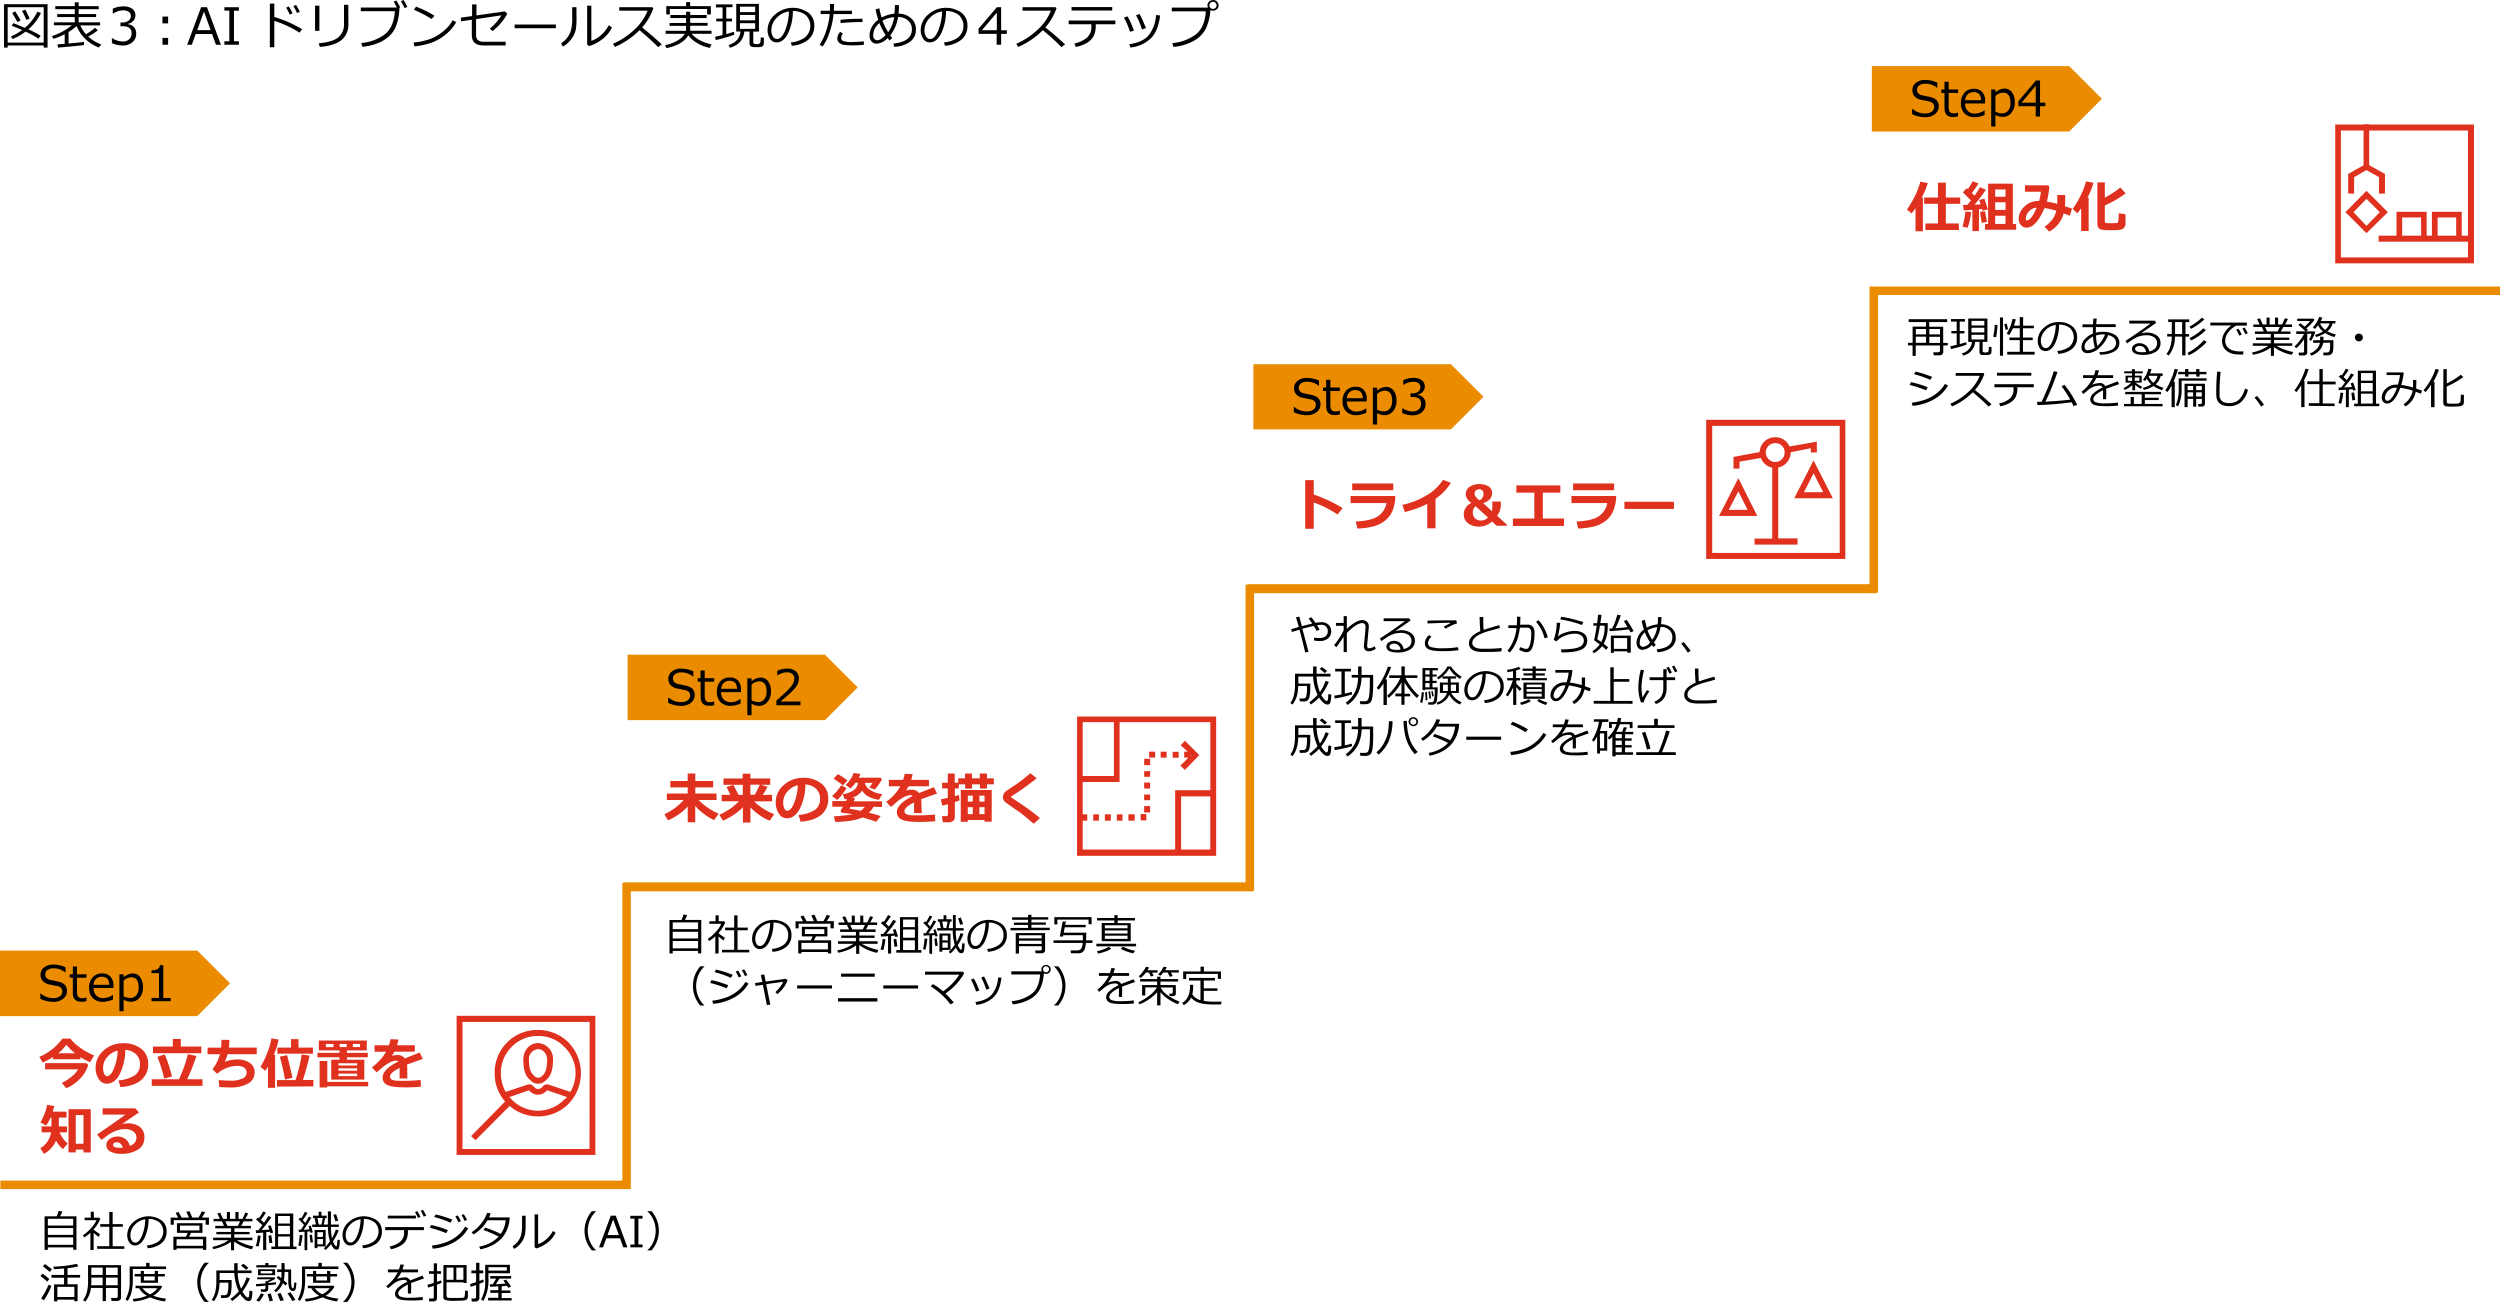 <svg xmlns="http://www.w3.org/2000/svg" viewBox="0 0 881.5 459.07">
  <defs>
    <style>
      .cls-1, .cls-3 {
        fill: #e0301e;
      }

      .cls-1, .cls-4 {
        fill-rule: evenodd;
      }

      .cls-2, .cls-4 {
        fill: #eb8c00;
      }
    </style>
  </defs>
  <g id="レイヤー_6" data-name="レイヤー 6">
    <g>
      <path d="M256.81,530.28h-8.94v.87h-1.15V519.34H251a13.72,13.72,0,0,0,.67-1.93l1.31.21a18.38,18.38,0,0,1-.79,1.72h5.77v11.79h-1.13Zm0-7.71v-2.36h-8.94v2.36Zm-8.94,3.3h8.94v-2.41h-8.94Zm0,3.49h8.94v-2.6h-8.94Z" transform="translate(-231 -90.45)"/>
      <path d="M262.88,531.21V525.1a13.67,13.67,0,0,1-2.16,1.67l-.5-.74a15.81,15.81,0,0,0,2.91-2.56A9.26,9.26,0,0,0,265,520.7h-4.17v-.9H263v-2.09h1.09v2.09H266l.36.4a12.13,12.13,0,0,1-2.34,3.73V524a13.94,13.94,0,0,0,2.25,1.6l-.49,1a17.7,17.7,0,0,1-1.76-1.46v6.05Zm2.36-.43v-.92h4.3V523h-3.2v-.92h3.2v-4.31h1.18v4.31h3.59V523h-3.59v6.89h4.12v.92Z" transform="translate(-231 -90.45)"/>
      <path d="M283.09,530.57l-.29-1a8.44,8.44,0,0,0,4.08-1.39,4.47,4.47,0,0,0,.33-6.71,6.07,6.07,0,0,0-3.82-1.2,15.33,15.33,0,0,1-1.43,6.66q-1.35,2.67-3.38,2.67a2.29,2.29,0,0,1-2-1.08,4.55,4.55,0,0,1-.72-2.61,6.09,6.09,0,0,1,2.2-4.57,8,8,0,0,1,9.85-.62,4.62,4.62,0,0,1,1.83,3.86,5.15,5.15,0,0,1-1.84,4.27A8.76,8.76,0,0,1,283.09,530.57Zm-.86-10.21a6.3,6.3,0,0,0-3.7,1.95A5.13,5.13,0,0,0,277,526a3.56,3.56,0,0,0,.45,1.84,1.4,1.4,0,0,0,1.26.75c.92,0,1.73-.87,2.42-2.59A16.58,16.58,0,0,0,282.23,520.36Z" transform="translate(-231 -90.45)"/>
      <path d="M293.82,519.82l-.89-1.72,1-.32a20.61,20.61,0,0,1,1.11,2h2.58q-.58-1.35-.93-2l1.08-.3q.75,1.51,1,2.28H301a21.12,21.12,0,0,0,1.15-2.2l1.21.31c-.22.41-.61,1-1.18,1.89h2.49v2.52h-1.15v-1.62H292.27v1.62h-1.09v-2.52Zm8.76,10.81h-9.33v.53h-1.12v-4.63h4.46l.59-1.38h-3.79v-3.39h9v3.39h-4l-.74,1.38h6.08v4.63h-1.16Zm-9.33-.92h9.33v-2.29h-9.33Zm8.07-7.11h-6.86v1.69h6.86Z" transform="translate(-231 -90.45)"/>
      <path d="M306.18,530.89l-.3-.8a14.91,14.91,0,0,0,5.71-2.34h-5.44v-.89h6.32v-1.2h-5.18v-.82h5.18v-1.28h-5.58v-.88H310l-.75-1.58h-2.93v-.88h2.21l-.89-1.89,1-.28,1,2.17H311V517.8h1.08v2.42H314V517.8h1.1v2.42h1.41l1-2.2,1,.28-1,1.92H320v.88h-3.09l-.84,1.58h3.39v.88h-5.8v1.28H319v.82h-5.4v1.2H320v.89h-5.51a14.71,14.71,0,0,0,2.71,1.29,17.52,17.52,0,0,0,3.11.89l-.48,1a16.13,16.13,0,0,1-6.29-2.72v3.09h-1.09v-3a12,12,0,0,1-2.85,1.56A15.44,15.44,0,0,1,306.18,530.89Zm4.28-9.79.74,1.58h3.69l.76-1.58Z" transform="translate(-231 -90.45)"/>
      <path d="M322.13,530l-.95-.2a14.43,14.43,0,0,0,.72-3.71l1,.1A22.11,22.11,0,0,1,322.13,530Zm1.65,1.24v-6.16l-2.5.16-.09-1h.92c.54-.68,1-1.28,1.4-1.8l-2.24-2.05.75-.65.27.24a15.14,15.14,0,0,0,1.48-2.38l1,.39a19.84,19.84,0,0,1-1.81,2.58c.43.37.8.72,1.14,1a21.43,21.43,0,0,0,1.52-2.37l1.05.46a45.76,45.76,0,0,1-3.44,4.5l2.73-.15c-.19-.55-.34-1-.46-1.28l.93-.27c.24.66.53,1.52.88,2.6l-.94.23-.16-.51c-.22,0-.67.07-1.33.12v6.24ZM326,528.8c-.13-1.11-.24-2-.34-2.66l1-.14c.12.93.25,1.82.39,2.65Zm.67,2.06V530H328V518.33h6.4V530h1.16v.89Zm6.55-9V519.2h-4.17v2.68Zm-4.17,3.75h4.17V522.7h-4.17Zm0,4.34h4.17v-3.51h-4.17Z" transform="translate(-231 -90.45)"/>
      <path d="M337,529.8l-.84-.16a18.78,18.78,0,0,0,.52-3.75l1,.1A24.26,24.26,0,0,1,337,529.8Zm1.38,1.42v-6.48l-2,.16-.1-.86.82,0q.57-.85,1.08-1.65a13.07,13.07,0,0,0-.94-1.05c-.51-.54-.84-.88-1-1l.68-.57.28.29a15.27,15.27,0,0,0,1.28-2.32l.94.37a23.54,23.54,0,0,1-1.66,2.55c.43.46.72.78.89,1a22.54,22.54,0,0,0,1.2-2.21l.93.38q-1.26,2.18-2.74,4.24,1.26-.06,2.1-.15c-.08-.26-.19-.64-.35-1.13l.77-.19a24.72,24.72,0,0,1,.73,2.37l-.79.22c0-.07-.07-.25-.15-.55l-1,.09v6.58Zm2.11-2.63c-.16-1.16-.27-2.06-.31-2.69l.82-.11.34,2.67Zm7.93-.42a7.26,7.26,0,0,0,.42.91,2.72,2.72,0,0,0,.4.61.4.4,0,0,0,.29.14c.15,0,.25-.12.29-.36s.09-.88.16-1.91l.82.11a11,11,0,0,1-.29,2.89.85.85,0,0,1-.87.52,1.37,1.37,0,0,1-1.05-.59,6.75,6.75,0,0,1-.87-1.36,14.22,14.22,0,0,1-1.94,2.06l-.57-.59a14.31,14.31,0,0,0,2.12-2.45,17,17,0,0,1-.68-5.08H341.1v-.84h1.29l-.47-2.29h-.57v-.84h2v-1.4h1v1.4h1.84v.84h-.5l-.55,2.29h1.47v-4.64h1.08v4.64h2.77v.84H347.7a19.63,19.63,0,0,0,.36,4,3.29,3.29,0,0,0,.23-.46,14.31,14.31,0,0,0,1.12-2.65l1,.31A16,16,0,0,1,348.39,528.17Zm-5.49,1.75v.62h-1v-6.39h3.9v5.77Zm0-10,.44,2.29h1l.44-2.29Zm2,5H342.9v1.69h1.91Zm0,2.43H342.9v1.84h1.91Zm4.37-6.24-.75-2.3.95-.26.75,2.29Z" transform="translate(-231 -90.45)"/>
      <path d="M359,530.57l-.29-1a8.44,8.44,0,0,0,4.08-1.39,4.47,4.47,0,0,0,.33-6.71,6.07,6.07,0,0,0-3.82-1.2,15.33,15.33,0,0,1-1.43,6.66q-1.35,2.67-3.38,2.67a2.29,2.29,0,0,1-2-1.08,4.55,4.55,0,0,1-.72-2.61,6.09,6.09,0,0,1,2.2-4.57,8,8,0,0,1,9.85-.62,4.62,4.62,0,0,1,1.83,3.86,5.15,5.15,0,0,1-1.84,4.27A8.76,8.76,0,0,1,359,530.57Zm-.86-10.21a6.3,6.3,0,0,0-3.7,1.95,5.13,5.13,0,0,0-1.55,3.66,3.56,3.56,0,0,0,.45,1.84,1.4,1.4,0,0,0,1.26.75c.92,0,1.73-.87,2.42-2.59A16.58,16.58,0,0,0,358.16,520.36Z" transform="translate(-231 -90.45)"/>
      <path d="M374.83,524.64a6.58,6.58,0,0,1-.61,3.06,5.18,5.18,0,0,1-2,2,10.92,10.92,0,0,1-3.41,1.24l-.39-1a8.41,8.41,0,0,0,3.69-1.65,4.08,4.08,0,0,0,1.36-3.32v-.77h-6.65v-1.09h13.65v1.09h-5.68Zm2.81-4.55h-9.91v-1h9.91Zm1.61-.55-.85.38a15.9,15.9,0,0,0-1.08-2.08l.81-.36A15.42,15.42,0,0,1,379.25,519.54Zm2-.45-.84.35a14.68,14.68,0,0,0-1.07-2.06l.78-.36A17.69,17.69,0,0,1,381.28,519.09Z" transform="translate(-231 -90.45)"/>
      <path d="M388.94,524.19l-.6,1.08a38.85,38.85,0,0,0-5.78-1.89l.46-1A35.77,35.77,0,0,1,388.94,524.19Zm7.15-.62a13,13,0,0,1-5,4.89,18.28,18.28,0,0,1-7.49,2.28l-.31-1.1a22.21,22.21,0,0,0,4.48-1,13.62,13.62,0,0,0,3.29-1.57,15.78,15.78,0,0,0,2.15-1.73A12.8,12.8,0,0,0,395,523Zm-5.6-3.06-.62,1.06a37.68,37.68,0,0,0-5.76-2l.5-.9a25.49,25.49,0,0,1,2.78.74C388.54,519.76,389.58,520.13,390.49,520.51Zm3,.55-.86.38a15.94,15.94,0,0,0-1.07-2.08l.81-.36A15.75,15.75,0,0,1,393.53,521.06Zm2.15-.45-.85.35a14.07,14.07,0,0,0-1.06-2.06l.77-.36A18.15,18.15,0,0,1,395.68,520.61Z" transform="translate(-231 -90.45)"/>
      <path d="M404,518.27a13,13,0,0,1-.56,1.44h7.27c0,.72-.09,1.24-.14,1.56a13,13,0,0,1-.72,2.59,11.4,11.4,0,0,1-1.26,2.32,10.39,10.39,0,0,1-2,2.07,12.36,12.36,0,0,1-2.76,1.64,17.86,17.86,0,0,1-3.49,1.09l-.36-1a12.07,12.07,0,0,0,6.84-3.5,35.85,35.85,0,0,0-5.35-2.3l.58-.88a43.07,43.07,0,0,1,5.53,2.23,10.23,10.23,0,0,0,1.73-4.81h-6.42a13.69,13.69,0,0,1-2.27,2.93,13,13,0,0,1-2.67,2.08l-.65-.81a13.27,13.27,0,0,0,3.44-3.16,12.35,12.35,0,0,0,2-3.64Z" transform="translate(-231 -90.45)"/>
      <path d="M416.34,522.49a20,20,0,0,1-.16,2.85,6.67,6.67,0,0,1-.7,2.16,8.53,8.53,0,0,1-1.39,1.93,6.65,6.65,0,0,1-1.81,1.38l-.55-.94a7.27,7.27,0,0,0,1.72-1.5,6.75,6.75,0,0,0,1.21-2.21,13.46,13.46,0,0,0,.42-3.91v-3.13h1.26Zm10.55,2.64a9.43,9.43,0,0,1-2.93,3.53,11.6,11.6,0,0,1-3.92,2l-.54-.5V518.64h1.24v10.47a8,8,0,0,0,2.66-1.5,10.6,10.6,0,0,0,2.56-3.13Z" transform="translate(-231 -90.45)"/>
      <path d="M441.15,531.34h-1.46a10.54,10.54,0,0,1,0-13.82h1.46v.08a8.85,8.85,0,0,0-2,2.75,9.5,9.5,0,0,0-.9,4.08,9.62,9.62,0,0,0,.9,4.1,8.85,8.85,0,0,0,2,2.75Z" transform="translate(-231 -90.45)"/>
    </g>
    <g>
      <path d="M450.77,530.26l-1.15-3.18h-4.85l-1.15,3.18h-1.4l4.14-11.17h1.75l4.13,11.17Zm-1.57-4.33-2-5.51-2,5.51Z" transform="translate(-231 -90.45)"/>
      <path d="M457.56,530.26h-4.31v-1h1.47v-9.11h-1.47v-1h4.31v1H456.1v9.11h1.46Z" transform="translate(-231 -90.45)"/>
    </g>
    <path d="M463.32,524.42a10.52,10.52,0,0,1-2.58,6.91h-1.45v-.06a8.85,8.85,0,0,0,2-2.75,9.74,9.74,0,0,0,0-8.18,8.85,8.85,0,0,0-2-2.75v-.08h1.45A10.58,10.58,0,0,1,463.32,524.42Z" transform="translate(-231 -90.45)"/>
    <g>
      <path d="M247.64,542.35a19.73,19.73,0,0,0-2.38-1.94l.72-.87a20.92,20.92,0,0,1,2.4,1.88Zm-1.15,6.58-1-.67a16.75,16.75,0,0,0,1.41-2.27,23.51,23.51,0,0,0,1.21-2.53l1,.38a13.75,13.75,0,0,1-1.08,2.48A25.93,25.93,0,0,1,246.49,548.93Zm2.06-10c-.92-.8-1.73-1.47-2.45-2l.76-.78c.61.44,1.43,1.06,2.47,1.88Zm8.67,9.78h-6v.61h-1.16v-6h3.53v-2.35h-4.44V540h4.44v-2.29c-1.19.11-2.39.19-3.59.26l-.16-.91a40.16,40.16,0,0,0,8.24-1l.56.9a26.43,26.43,0,0,1-3.84.66V540h4.44v.93h-4.44v2.35h3.56v6h-1.15Zm-6-.94h6v-3.57h-6Z" transform="translate(-231 -90.45)"/>
      <path d="M272.51,544.58h-4.16v4.62H267.2v-4.62h-4.13a9.38,9.38,0,0,1-2,4.84l-.8-.54a8.47,8.47,0,0,0,1.38-2.91,15,15,0,0,0,.4-3.58v-5.86h11.63v11.54a1,1,0,0,1-.41.77,1.46,1.46,0,0,1-.94.33h-2l-.17-1.06h1.68c.46,0,.69-.19.69-.58Zm-9.36-.94h4.05v-2.71h-4v1.24C263.22,542.31,263.2,542.8,263.15,543.64Zm4.05-6.24h-4V540h4Zm5.31,2.63V537.4h-4.16V540Zm-4.16,3.61h4.16v-2.71h-4.16Z" transform="translate(-231 -90.45)"/>
      <path d="M277.84,537.9v3.55a18.43,18.43,0,0,1-.5,4.72,9.24,9.24,0,0,1-1.33,3l-.75-.57a12.72,12.72,0,0,0,1.47-6.52V537h5.79v-1.26h1.21V537h5.85v.92Zm6.08,10a18.64,18.64,0,0,1-5.86,1.47l-.25-.92q1-.09,1.86-.24c.57-.11,1.05-.21,1.43-.32s.94-.29,1.68-.55a7.6,7.6,0,0,1-2.76-2.66H278.8v-.88h9.08l.28.31a8,8,0,0,1-3.14,3.22,18.71,18.71,0,0,0,4.53,1l-.45,1A18.47,18.47,0,0,1,283.92,547.88Zm-3.29-5.14v-2.22h-2.17v-.87h2.17v-1.09h1.11v1.09h3.82v-1.09h1.16v1.09h2.4v.87h-2.4v2.22Zm3.29,4.08a7.09,7.09,0,0,0,2.56-2.16h-5.21A7.13,7.13,0,0,0,283.92,546.82Zm-2.18-6.3v1.41h3.82v-1.41Z" transform="translate(-231 -90.45)"/>
      <path d="M304.6,549.52h-1.46a10.54,10.54,0,0,1,0-13.82h1.46v.08a8.74,8.74,0,0,0-2,2.75,9.35,9.35,0,0,0-.91,4.07,9.49,9.49,0,0,0,.91,4.11,8.85,8.85,0,0,0,2,2.75Z" transform="translate(-231 -90.45)"/>
      <path d="M309,548.14l-.15-1h1.39a1,1,0,0,0,1-.83,11.18,11.18,0,0,0,.27-3v-.6h-3.1a13.25,13.25,0,0,1-.58,3.89,9,9,0,0,1-1.42,2.69l-.75-.57a8,8,0,0,0,1.26-2.83,16.11,16.11,0,0,0,.36-3.58v-3.89h6.3v-2.56h1.21v2.56h4.92v.93H314.8a16.85,16.85,0,0,0,1.19,5.48,15.68,15.68,0,0,0,2-4l1.13.41a20.62,20.62,0,0,1-2.56,4.51l-.1.13c.86,1.38,1.5,2.07,1.91,2.07a.35.35,0,0,0,.35-.22,2.69,2.69,0,0,0,.15-.68c0-.31.06-.82.1-1.51l1,.15a9.65,9.65,0,0,1-.35,3,1.06,1.06,0,0,1-.9.52h-.1a2.28,2.28,0,0,1-1.37-.64,7.46,7.46,0,0,1-1.51-1.85,19.17,19.17,0,0,1-2.86,2.46l-.62-.74a16.94,16.94,0,0,0,2.93-2.68,16.69,16.69,0,0,1-1.56-6.45h-5.19v2.47h4.22v1.92a15.37,15.37,0,0,1-.18,2.27,4.33,4.33,0,0,1-.37,1.33,1.84,1.84,0,0,1-1.54.79Zm8.78-9.95c-.15-.15-.74-.65-1.76-1.48l.72-.67a15.06,15.06,0,0,1,1.82,1.44Z" transform="translate(-231 -90.45)"/>
      <path d="M325.6,542.66v.2c1.27-.12,2.17-.23,2.7-.31l0,.76c-.52.09-1.42.2-2.72.33V545a.82.82,0,0,1-.34.67,1.33,1.33,0,0,1-.86.28h-1.35l-.12-.89h1.13c.37,0,.55-.15.55-.46v-.84l-3.22.3-.12-.86c.73,0,1.84-.1,3.34-.23v-.78h.48a10.73,10.73,0,0,0,1.38-.66h-4.78v-.7h6.15l.23.51A17.53,17.53,0,0,1,325.6,542.66Zm-3.24,6.75-1-.45a9.91,9.91,0,0,0,1.63-2.49l1.07.31a10.91,10.91,0,0,1-.79,1.43A8,8,0,0,1,322.36,549.41Zm-1-12.08v-.78h3.16v-.74h1.14v.74h2.87v.78Zm.63,2.75V538H328v2.06Zm5-1.46h-4.07v.85H327Zm-.95,10.7c-.21-.89-.45-1.75-.71-2.58l1.11-.23c.15.35.41,1.21.78,2.56Zm5.59-5.58c-.21-.22-.51-.51-.89-.86a7.25,7.25,0,0,1-2.43,3.19l-.63-.63a6.8,6.8,0,0,0,2.23-3.3c-.54-.47-1-.86-1.38-1.16l.61-.63c.23.16.57.43,1,.79a6.88,6.88,0,0,0,.11-1.27v-.94h-1.52v-.86h1.52v-2.26h1.1v2.26h2.3v3.36c0,.81,0,1.47.07,2a3.19,3.19,0,0,0,.19,1,.39.39,0,0,0,.36.27c.18,0,.28-.15.31-.46l.08-.61c.06-.41.09-.74.11-1l.74.14c0,.16,0,.58-.11,1.27a2.38,2.38,0,0,1-.39,1.33,1,1,0,0,1-.71.29h0a1.36,1.36,0,0,1-.83-.33,1.92,1.92,0,0,1-.63-1.14,9.52,9.52,0,0,1-.19-2v-3.26h-1.32c0,.75,0,1.33-.07,1.74a7.45,7.45,0,0,1-.2,1.21c.54.45.95.83,1.25,1.12Zm-1.8,5.47-1-2.54,1.12-.3c.39.81.77,1.65,1.12,2.53Zm4.23,0a18,18,0,0,0-1.69-2.68l1-.45c.36.47,1,1.36,1.78,2.67Z" transform="translate(-231 -90.45)"/>
      <path d="M338.59,537.9v3.55a18.89,18.89,0,0,1-.5,4.72,9.24,9.24,0,0,1-1.34,3l-.75-.57a12.72,12.72,0,0,0,1.48-6.52V537h5.79v-1.26h1.21V537h5.85v.92Zm6.08,10a18.71,18.71,0,0,1-5.87,1.47l-.24-.92q1-.09,1.86-.24c.57-.11,1-.21,1.42-.32s.94-.29,1.69-.55a7.44,7.44,0,0,1-2.76-2.66h-1.23v-.88h9.08l.28.31a8,8,0,0,1-3.13,3.22,18.5,18.5,0,0,0,4.53,1l-.46,1A18.41,18.41,0,0,1,344.67,547.88Zm-3.29-5.14v-2.22H339.2v-.87h2.18v-1.09h1.11v1.09h3.81v-1.09h1.16v1.09h2.41v.87h-2.41v2.22Zm3.28,4.08a7.13,7.13,0,0,0,2.57-2.16H342A7.21,7.21,0,0,0,344.66,546.82Zm-2.17-6.3v1.41h3.81v-1.41Z" transform="translate(-231 -90.45)"/>
      <path d="M356,542.6a10.54,10.54,0,0,1-2.58,6.91H352v-.06a8.85,8.85,0,0,0,2-2.75,9.62,9.62,0,0,0,.9-4.1,9.5,9.5,0,0,0-.9-4.08,8.85,8.85,0,0,0-2-2.75v-.08h1.45A10.58,10.58,0,0,1,356,542.6Z" transform="translate(-231 -90.45)"/>
      <path d="M375.92,546.56h-1.1v-2.43c0-.29,0-.54,0-.74-2.28,1.14-3.41,2.18-3.41,3.11a1.25,1.25,0,0,0,.76,1.11,8.1,8.1,0,0,0,3.22.41,30.16,30.16,0,0,0,4.65-.28l.07,1.08A35,35,0,0,1,376,549q-3.57,0-4.65-.63a2,2,0,0,1-1.08-1.78,3,3,0,0,1,1-2,12.58,12.58,0,0,1,3.34-2.18,1.09,1.09,0,0,0-1.09-.66,6.21,6.21,0,0,0-1.91.32,8,8,0,0,0-2.55,1.62l-1.23,1-.64-.76a13.67,13.67,0,0,0,4.05-4.86h-3.46v-1h3.87a11.62,11.62,0,0,0,.52-1.78l1.24.11a12.36,12.36,0,0,1-.51,1.67h5.51v1h-5.9a15.65,15.65,0,0,1-1.45,2.25l.11.06a4.21,4.21,0,0,1,1.14-.36,7.61,7.61,0,0,1,1.32-.17,2,2,0,0,1,2,1.07l4.37-1.68.49,1c-1,.34-2.56.88-4.58,1.64a9,9,0,0,1,.09,1.4Z" transform="translate(-231 -90.45)"/>
      <path d="M383.88,549.32h-1.51l-.14-1h1.14q.57,0,.57-.48v-4c-.8.25-1.47.46-2,.61l-.25-1c.46-.1,1.21-.31,2.25-.64v-3.21h-1.69v-.92h1.69v-2.79h1.15v2.79h1.42v.92h-1.42v2.84c.66-.22,1.14-.4,1.45-.52l.16.84a14.06,14.06,0,0,1-1.61.64v4.89a.88.88,0,0,1-.35.73A1.4,1.4,0,0,1,383.88,549.32Zm3.47-12.8h8.18v6.32h-1.09v-.24h-6v4.65a.88.88,0,0,0,.1.45.61.61,0,0,0,.28.27,2.42,2.42,0,0,0,.81.13c.41,0,1,0,1.84,0s1.29,0,1.83,0a9.42,9.42,0,0,0,1-.07.85.85,0,0,0,.3-.15.79.79,0,0,0,.2-.27,4.2,4.2,0,0,0,.12-.78q.06-.63.06-1.35l1,.14v2a1.47,1.47,0,0,1-.17.72,1.18,1.18,0,0,1-.5.46,3.36,3.36,0,0,1-1.17.24c-.56,0-1.41.07-2.54.07a12.88,12.88,0,0,1-3.65-.29,1.17,1.17,0,0,1-.64-1.18Zm3.56,5.19v-4.3h-2.45v4.3Zm1-4.3v4.3h2.48v-4.3Z" transform="translate(-231 -90.45)"/>
      <path d="M398.72,549.37h-1.36l-.16-1.06,1.09,0h0c.39,0,.58-.18.58-.54v-4.2c-.84.29-1.49.49-1.94.6l-.17-1c.44-.1,1.15-.31,2.11-.63v-3.13h-1.66v-1h1.66v-2.69h1.17v2.69h1.35v1h-1.35v2.71c.6-.22,1.06-.4,1.37-.53l.18.82a11.67,11.67,0,0,1-1.55.69v5a1.11,1.11,0,0,1-.37.88A1.38,1.38,0,0,1,398.72,549.37Zm4.5-10v2.12a14,14,0,0,1-1.8,7.66l-.8-.52a12.08,12.08,0,0,0,1.46-6.22v-6h8.72v3Zm-.1,9.63v-.94h3.58v-1.78h-2.81v-.9h2.81V544c-1.16.09-2.12.15-2.87.19l-.12-.91,1,0a20,20,0,0,0,1.21-2h-2.08v-.9h7.38v.9h-4.1c-.41.69-.84,1.34-1.29,2l3.41-.23-.74-1.08.93-.34a21.06,21.06,0,0,1,1.76,2.52l-1,.36c-.13-.24-.27-.47-.41-.69-.56.06-1.19.13-1.9.19v1.46h3.07v.9h-3.07v1.78h3.52V549Zm.1-10.53h6.47v-1.21h-6.47Z" transform="translate(-231 -90.45)"/>
    </g>
    <path class="cls-1" d="M650.8,356.59l.25.12-.25.13Zm-2,5.33,5.08-5.21-5.08-5.08-1.49,1.62,2.48,2.23h-1.24v2.1h1.49l-2.85,2.85Zm-14.38,12.76h2.11v2.23h-2.11Zm0-8.3h2.11v2.1h-2.11Zm0,4.21h2.11v2h-2.11Zm5.83-15.11h2.1v2.1h-2.1Zm-7.06,22h2v2.23h-2Zm3-22h2.11v2.1h-2.11ZM634.44,358h2.11v2.23h-2.11Zm0,4.34h2.11v2h-2.11Zm12.15-4.71h-2.11v-2.1h2.11Zm-30.11,19.95h2v2.23h-2Zm12.39,0h2.23v2.23h-2.23Zm-4.09,0h2v2.23h-2Zm-4.21,0h2.1v2.23h-2.1Zm26.88-6.32h10.29V390H647.45Zm-34.69,8.55h1.61v-2.23h-1.61v-11.4h13V345.07h32v24H645.35V390H612.76Zm11-15.74h-11V345.07h11Zm-13,28.13h49.06V343.09H610.78Z" transform="translate(-231 -90.45)"/>
    <polygon class="cls-2" points="222.44 419.28 0.12 419.28 0.12 416.28 219.44 416.28 219.44 311.3 441.75 311.3 441.75 314.3 222.44 314.3 222.44 419.28"/>
    <polygon class="cls-2" points="442.18 314.14 219.87 314.14 219.87 311.14 439.18 311.14 439.18 206.16 661.5 206.16 661.5 209.16 442.18 209.16 442.18 314.14"/>
    <polygon class="cls-2" points="662.18 209.01 439.87 209.01 439.87 206.01 659.18 206.01 659.18 101.03 881.5 101.03 881.5 104.03 662.18 104.03 662.18 209.01"/>
    <g>
      <path class="cls-3" d="M259.38,463.94h-9.72v-.8a21.46,21.46,0,0,1-3.62,1.95l-1.17-2a18.48,18.48,0,0,0,4.33-2.52,18.19,18.19,0,0,0,3.79-3.9h2.84a14.57,14.57,0,0,0,3.17,3,23.13,23.13,0,0,0,5.17,2.92L262.78,465a20.16,20.16,0,0,1-3.4-1.82Zm2.73,2A11.33,11.33,0,0,1,259,471a13.56,13.56,0,0,1-4.67,3.15l-1.53-1.88a15.14,15.14,0,0,0,3.57-2.31,9.21,9.21,0,0,0,2.17-2.46H246.9v-2.19h14.52Zm-10.61-4.1h6a17,17,0,0,1-3.08-3c-.16.21-.45.57-.89,1.08a13,13,0,0,1-.93,1C252.45,461.07,252.07,461.38,251.5,461.84Z" transform="translate(-231 -90.45)"/>
      <path class="cls-3" d="M273.48,473.77l-.71-2.38a12.49,12.49,0,0,0,5.68-1.74,4.47,4.47,0,0,0,1.9-3.94,4.71,4.71,0,0,0-1.37-3.53,6.09,6.09,0,0,0-3.79-1.55,19.83,19.83,0,0,1-2,8.63q-1.8,3.3-4.51,3.3a3.32,3.32,0,0,1-2.87-1.67,6.78,6.78,0,0,1-1.09-3.82v-.23a7.84,7.84,0,0,1,2.65-5.83,10,10,0,0,1,6.68-2.72h.39a9.91,9.91,0,0,1,6.32,1.95,6.43,6.43,0,0,1,2.48,5.31,7.06,7.06,0,0,1-2.5,5.76C279.09,472.7,276.66,473.52,273.48,473.77Zm-1-12.86a6.71,6.71,0,0,0-3.64,2.24,5.75,5.75,0,0,0-1.5,3.84,5.43,5.43,0,0,0,.37,2c.25.6.6.91,1,.91q1.33,0,2.43-2.61A19.23,19.23,0,0,0,272.52,460.91Z" transform="translate(-231 -90.45)"/>
      <path class="cls-3" d="M302.42,473.32H284.51V471h9.6a51,51,0,0,0,3.15-8.84l3,.63A77.08,77.08,0,0,1,297,471h5.39ZM302,461.8H284.94v-2.34h7V456.8h2.8v2.66H302ZM291.66,470l-2.76.76a50.92,50.92,0,0,0-2.42-7.69l2.62-.82A54.5,54.5,0,0,1,291.66,470Z" transform="translate(-231 -90.45)"/>
      <path class="cls-3" d="M321.52,462.16H311.25a14.65,14.65,0,0,1-1,2.67,13.58,13.58,0,0,1,4.44-.81,7.45,7.45,0,0,1,4.36,1.2,3.8,3.8,0,0,1,1.73,3.31,4.35,4.35,0,0,1-2.34,4,12.67,12.67,0,0,1-6.32,1.35h-.82a29.52,29.52,0,0,1-3-.18l-.2-2.41c1.61.13,3.12.2,4.53.2a8.93,8.93,0,0,0,3.79-.72,2.27,2.27,0,0,0,1.54-2.07,2,2,0,0,0-.88-1.79,4,4,0,0,0-2.39-.62,10.59,10.59,0,0,0-3.86.75,10,10,0,0,0-3.27,2.05l-1.64-1.65a13.66,13.66,0,0,0,2.61-5.27h-4.35v-2.32h4.77a22.16,22.16,0,0,0,.14-2.74l2.8,0c0,.62-.07,1.52-.16,2.72h9.8Z" transform="translate(-231 -90.45)"/>
      <path class="cls-3" d="M329.25,457a26.24,26.24,0,0,1-1.73,5.41H328L328,474h-2.51v-7.43q-.36.61-.93,1.47l-1.72-1.42a27.75,27.75,0,0,0,2.16-4.36,26.08,26.08,0,0,0,1.71-5.69Zm12.26,16.51-12.86.08,0-2.32h6.55a51.74,51.74,0,0,0,2.17-9l2.76.37c-.15.86-.46,2.2-.95,4s-.94,3.33-1.37,4.61h3.68Zm-.17-11.53H328.8v-2.14h4.81v-3h2.63v3h5.1Zm-7.22,8.51-2.66.61a66.4,66.4,0,0,0-1.8-8.06l2.53-.54C332.42,463.09,333.06,465.76,334.12,470.44Z" transform="translate(-231 -90.45)"/>
      <path class="cls-3" d="M347.79,471.11v-7h2.92v-.88h-7.77v-1.54h7.77v-.87h-7.29v-3.49h16.91v3.49h-7v.87h7.36v1.54h-7.36v.88h6.13v7Zm-1.38,2.78H343.7v-9.33h2.71v7.36h14.42v1.56H346.41Zm2.18-14.23v-1.11H345.9v1.11Zm8.34,6.5v-.8h-6.59v.8ZM350.34,468h6.59v-.86h-6.59Zm0,1.89h6.59V469h-6.59Zm.43-11.35v1.11h2.48v-1.11Zm7.18,1.11v-1.11h-2.53v1.11Z" transform="translate(-231 -90.45)"/>
      <path class="cls-3" d="M374.62,470.72h-2.71V467q-3.41,1.66-3.4,3.11c0,1,1.09,1.43,3.27,1.43h1.06a48.19,48.19,0,0,0,6.46-.31l.13,2.38c-1.78.17-3.52.25-5.23.25q-4.93,0-6.62-.84a2.75,2.75,0,0,1-1.68-2.6c0-1.92,1.84-3.82,5.52-5.67a.88.88,0,0,0-.74-.32,5.52,5.52,0,0,0-2.23.64,14,14,0,0,0-3,2.1c-.77.69-1.33,1.15-1.66,1.39l-1.66-1.79a17.42,17.42,0,0,0,5-5.47h-4.06V459h5.05a15,15,0,0,0,.6-2.15l2.8.15a20.19,20.19,0,0,1-.55,2h6.28v2.26h-7.19c-.16.33-.47.83-.91,1.52a5.77,5.77,0,0,1,1.82-.32,3.2,3.2,0,0,1,2.8,1.2q1.23-.53,5.21-2.09l1.11,2.26c-1.25.43-3.11,1.09-5.59,2a12,12,0,0,1,.1,1.53Z" transform="translate(-231 -90.45)"/>
    </g>
    <g>
      <path class="cls-3" d="M250.75,492.68a9.72,9.72,0,0,1-4.26,4.63l-1.27-1.95a9,9,0,0,0,2.68-2.64,8.37,8.37,0,0,0,1.12-3h-3.33v-2.1h3.45v-3.09h-.34a13.21,13.21,0,0,1-1.53,2.8l-2-1.1a21.35,21.35,0,0,0,1.48-3.19,14.61,14.61,0,0,0,.86-3l2.55.39q-.27,1.08-.57,2h4.88v2.09h-2.71v3.09h2.86v2.1H252a10.27,10.27,0,0,0,2.89,3.94l-1.73,2A12.19,12.19,0,0,1,250.75,492.68Zm9.68,3.11h-2.72v1h-2.55V481.56H263v15.25h-2.57Zm-2.72-2.06h2.72V483.62h-2.72Z" transform="translate(-231 -90.45)"/>
      <path class="cls-3" d="M276.78,494.52c1.55-.61,2.32-1.58,2.32-2.91a2.58,2.58,0,0,0-1.14-2.23,4.9,4.9,0,0,0-2.89-.81h-.23a7.5,7.5,0,0,0-1.79.25,10.61,10.61,0,0,0-1.92.67,10.86,10.86,0,0,0-1.51.81c-.41.28-1.36,1-2.85,2.07l-1.52-1.91q7.77-5.32,9.94-7h-8v-2.22h11.48l1.37,1.46c-1.36.91-3.4,2.29-6.1,4.14a8.21,8.21,0,0,1,2-.3,6.81,6.81,0,0,1,4.39,1.28,4.44,4.44,0,0,1,1.59,3.67,4.83,4.83,0,0,1-2.25,4.29,10.48,10.48,0,0,1-5.91,1.5,7.79,7.79,0,0,1-3.85-.8,2.53,2.53,0,0,1-.21-4.43,4.5,4.5,0,0,1,2.65-.85A4.25,4.25,0,0,1,276.78,494.52Zm-2.45.62c-.41-1.29-1.16-1.94-2.25-1.94a1.41,1.41,0,0,0-.85.27.81.81,0,0,0-.37.68c0,.69.82,1,2.45,1A8.1,8.1,0,0,0,274.33,495.14Z" transform="translate(-231 -90.45)"/>
    </g>
    <polygon class="cls-4" points="0 335.19 69.57 335.19 81.12 346.74 69.57 358.29 0 358.29 0 335.19"/>
    <g>
      <path d="M249.71,443.7a11,11,0,0,1-4.49-1.06v-1.92h.11a6.61,6.61,0,0,0,4.4,1.66,4.05,4.05,0,0,0,2.38-.62,2,2,0,0,0,.86-1.65,1.92,1.92,0,0,0-.37-1.25,2.45,2.45,0,0,0-1.27-.7l-2.83-.57a4.37,4.37,0,0,1-2.39-1.2,3.09,3.09,0,0,1-.82-2.24,3.17,3.17,0,0,1,1.27-2.59,5.07,5.07,0,0,1,3.29-1,10.34,10.34,0,0,1,4.25.94v1.84H254a6.26,6.26,0,0,0-4.13-1.46,3.55,3.55,0,0,0-2.12.59,1.79,1.79,0,0,0-.8,1.52c0,1,.61,1.73,1.84,2,.7.13,1.49.29,2.36.49a7.17,7.17,0,0,1,1.86.6,3.22,3.22,0,0,1,.91.72,2.73,2.73,0,0,1,.53.92,3.78,3.78,0,0,1,.17,1.14,3.39,3.39,0,0,1-1.34,2.74A5.45,5.45,0,0,1,249.71,443.7Z" transform="translate(-231 -90.45)"/>
      <path d="M259.62,443.66c-2,0-2.95-1.09-2.95-3.25v-5.25h-1.09V434h1.1v-2.74h1.47V434h3.34v1.21h-3.34v4.41a5.52,5.52,0,0,0,.21,1.94,1.33,1.33,0,0,0,.63.65,2.42,2.42,0,0,0,1.08.21,3.57,3.57,0,0,0,1.37-.31h.05v1.35A8.1,8.1,0,0,1,259.62,443.66Z" transform="translate(-231 -90.45)"/>
      <path d="M267.42,443.69a5,5,0,0,1-3.69-1.29,4.86,4.86,0,0,1-1.31-3.63,5.31,5.31,0,0,1,1.26-3.72,4.28,4.28,0,0,1,3.32-1.37,3.75,3.75,0,0,1,2.93,1.13A4.54,4.54,0,0,1,271,438v.81h-7a3.58,3.58,0,0,0,.93,2.65,3.51,3.51,0,0,0,2.57.92,5.69,5.69,0,0,0,3.27-1.14h.07v1.61A9.48,9.48,0,0,1,267.42,443.69Zm-3.48-6h5.58c0-1.89-.91-2.84-2.6-2.84a2.86,2.86,0,0,0-2.07.76A3.16,3.16,0,0,0,263.94,437.72Z" transform="translate(-231 -90.45)"/>
      <path d="M274.58,442.92V447H273.1V434h1.48V435a5.09,5.09,0,0,1,3.16-1.32,3.16,3.16,0,0,1,2.68,1.31,5.77,5.77,0,0,1,1,3.6,5.41,5.41,0,0,1-1.21,3.66,3.75,3.75,0,0,1-3,1.41A5.29,5.29,0,0,1,274.58,442.92Zm0-6.71v5.56a5.94,5.94,0,0,0,2.35.56,2.65,2.65,0,0,0,2.17-1,4.25,4.25,0,0,0,.78-2.73c0-2.38-.85-3.56-2.57-3.56A4.25,4.25,0,0,0,274.58,436.21Z" transform="translate(-231 -90.45)"/>
      <path d="M291.17,443.47h-6.76v-1.16h2.65v-8.73h-2.65v-1a4.34,4.34,0,0,0,2.22-.45,1.73,1.73,0,0,0,.75-1.37h1.2v11.58h2.59Z" transform="translate(-231 -90.45)"/>
    </g>
    <g>
      <path class="cls-3" d="M473.49,374.81a15.65,15.65,0,0,1-2.64,2.39,24.31,24.31,0,0,1-4.27,2.52l-1.32-2.14a26.42,26.42,0,0,0,4-2.42,21,21,0,0,0,2.81-2.64h-5.94v-2.26h7.35v-2.18h-6.12v-2.26h6.12V363.2h2.68v2.62h6.31v2.26h-6.31v2.18h7.5v2.26h-6.32a18.36,18.36,0,0,0,3.14,2.66,20.5,20.5,0,0,0,3.94,2.17l-1.66,2.27a21.3,21.3,0,0,1-3.92-2.47,16.7,16.7,0,0,1-2.7-2.55v5.77h-2.64Z" transform="translate(-231 -90.45)"/>
      <path class="cls-3" d="M492.94,375.12a20.36,20.36,0,0,1-2.91,2.41,21.44,21.44,0,0,1-4.13,2.29l-1.24-2.08a24.51,24.51,0,0,0,4-2.27,22.52,22.52,0,0,0,2.92-2.5h-6.12v-2.26h3.07c-.59-1.24-1-2.16-1.36-2.77l2.41-.74c.42.75,1,1.92,1.83,3.51h1.5v-3.55H486.1v-2.23h6.77v-1.68h2.71v1.68h7v2.23h-3.31l2.36.72a26.85,26.85,0,0,1-1.69,2.83h3.27V373h-6.33a21.19,21.19,0,0,0,7.1,4.52l-1.59,2.31a18.33,18.33,0,0,1-4.16-2.39,15.93,15.93,0,0,1-2.63-2.34v5.37h-2.64Zm2.64-8v3.55h1.53a33.6,33.6,0,0,0,1.78-3.55Z" transform="translate(-231 -90.45)"/>
      <path class="cls-3" d="M513.28,380.19l-.7-2.38a12.49,12.49,0,0,0,5.67-1.74,4.49,4.49,0,0,0,1.9-3.95,4.66,4.66,0,0,0-1.37-3.52,6.07,6.07,0,0,0-3.79-1.55,19.61,19.61,0,0,1-2,8.62c-1.19,2.21-2.7,3.31-4.51,3.31a3.3,3.3,0,0,1-2.86-1.67,6.81,6.81,0,0,1-1.1-3.82v-.24a7.87,7.87,0,0,1,2.65-5.82,10,10,0,0,1,6.68-2.72h.39a9.92,9.92,0,0,1,6.33,2,6.39,6.39,0,0,1,2.47,5.31,7.11,7.11,0,0,1-2.49,5.76C518.89,379.12,516.47,379.94,513.28,380.19Zm-1-12.87a6.78,6.78,0,0,0-3.64,2.25,5.79,5.79,0,0,0-1.49,3.84,5.18,5.18,0,0,0,.37,2c.24.61.59.92,1,.92.9,0,1.71-.87,2.44-2.61A19.06,19.06,0,0,0,512.32,367.32Z" transform="translate(-231 -90.45)"/>
      <path class="cls-3" d="M529.48,368.31a18.06,18.06,0,0,1-1.59,2.35,12.71,12.71,0,0,1-1.7,1.86l-1.82-1.39a16,16,0,0,0,3.22-3.77Zm9.53,6.61a7.12,7.12,0,0,1-1.69,2.08,43.32,43.32,0,0,1,4.19,1.21l-1.56,2a50.66,50.66,0,0,0-4.91-1.52c-2.15,1-5.33,1.48-9.53,1.58l-.47-2a39.29,39.29,0,0,0,6.66-.76l-3.63-.46a.66.66,0,0,1-.46-.23.81.81,0,0,1-.16-.52.55.55,0,0,1,.08-.29c.21-.32.44-.68.69-1.1h-3.75v-2h4.82a8.16,8.16,0,0,0,.36-.75l-.82.14-.66-1.82a9.37,9.37,0,0,0,3.72-1.32,3.46,3.46,0,0,0,1.61-2.73h-.83a10.16,10.16,0,0,1-1.83,2l-1.65-1.2A11,11,0,0,0,532,363l2.39.33a10.07,10.07,0,0,1-.57,1.32h7.64l.52.59a20.11,20.11,0,0,1-2.53,3.59l-1.93-.69a14.53,14.53,0,0,0,1.12-1.65h-2.72a4.48,4.48,0,0,0,1.5,2.25,10.65,10.65,0,0,0,4.65,1.75l-1.19,2a13.09,13.09,0,0,1-3.33-1,5.74,5.74,0,0,1-2.56-2.27,6.35,6.35,0,0,1-3.6,2.51l1.11.1A9.22,9.22,0,0,1,532,373h10v2Zm-9.21-9.27-1.57,1.73c-.5-.43-1.61-1.23-3.31-2.4l1.52-1.56c.3.16.86.5,1.67,1S529.48,365.38,529.8,365.65Zm4.62,10.7a6,6,0,0,0,1.56-1.43h-5.07l-.42.69C531.75,375.82,533.07,376.07,534.42,376.35Z" transform="translate(-231 -90.45)"/>
      <path class="cls-3" d="M556,377.13H553.3V373.4c-2.26,1.11-3.39,2.14-3.39,3.11s1.09,1.43,3.27,1.43h1a48.26,48.26,0,0,0,6.47-.31l.13,2.38c-1.78.17-3.53.25-5.24.25q-4.94,0-6.61-.84a2.76,2.76,0,0,1-1.69-2.6c0-1.93,1.85-3.82,5.53-5.68a.91.91,0,0,0-.74-.31,5.36,5.36,0,0,0-2.23.64,13.39,13.39,0,0,0-3,2.1c-.78.68-1.33,1.15-1.67,1.39l-1.65-1.79a17.57,17.57,0,0,0,5-5.48h-4.06v-2.25h5a16.55,16.55,0,0,0,.6-2.16l2.79.15a17.6,17.6,0,0,1-.54,2h6.28v2.25h-7.19c-.17.33-.47.84-.91,1.53a5.77,5.77,0,0,1,1.82-.32,3.21,3.21,0,0,1,2.8,1.2c.82-.36,2.56-1,5.21-2.09l1.11,2.26q-1.87.63-5.59,2a12.12,12.12,0,0,1,.09,1.53Z" transform="translate(-231 -90.45)"/>
      <path class="cls-3" d="M581.44,367H579v1.48h-2.49V367h-2.75v1.52h-2.45V367h-2.23v1.47h-1.4v2.7c.66-.17,1.14-.32,1.44-.43l.22,1.91c-.39.16-.94.37-1.66.61v5.21a1.74,1.74,0,0,1-.59,1.41,2.36,2.36,0,0,1-1.54.5h-2.13l-.29-2.16h1.46c.43,0,.64-.19.64-.57V374c-.76.22-1.41.4-2,.53l-.48-2.23c.58-.1,1.39-.28,2.43-.53v-3.33h-2v-2h2v-3.25h2.45v3.25h1.23v-1.54h2.4v-1.71h2.45v1.71h2.75v-1.71H579v1.71h2.41Zm-3.29,12.58h-5.9v.64h-2.49V369h10.92v11.16h-2.53ZM574,371h-1.75v2.1H574Zm-1.75,6.52H574v-2.45h-1.75Zm5.9-4.42V371h-1.81v2.1Zm-1.81,4.42h1.81v-2.45h-1.81Z" transform="translate(-231 -90.45)"/>
      <path class="cls-3" d="M597.66,378.92l-2.17,2-2.74-2.32c-.84-.71-1.65-1.34-2.42-1.9l-2.19-1.49c-1.4-1-2.26-1.59-2.6-1.88a2.58,2.58,0,0,1-.7-.88,2.37,2.37,0,0,1-.2-1,2.75,2.75,0,0,1,1.45-2.28l2.28-1.53c1.18-.79,2.13-1.47,2.84-2s1.74-1.41,3.09-2.56l2.25,1.77a82.52,82.52,0,0,1-7.38,5.37c-.23.15-.57.36-1,.65s-.65.44-.66.46,0,.06,0,.11,0,.11,0,.13l1.72,1.15c2.17,1.46,3.82,2.59,4.94,3.42S596.47,377.87,597.66,378.92Z" transform="translate(-231 -90.45)"/>
    </g>
    <polygon class="cls-4" points="221.3 230.83 290.87 230.83 302.42 242.38 290.87 253.93 221.3 253.93 221.3 230.83"/>
    <g>
      <path d="M471.07,339.34a10.9,10.9,0,0,1-4.49-1.06v-1.91h.11a6.6,6.6,0,0,0,4.4,1.65,4,4,0,0,0,2.38-.62,2.1,2.1,0,0,0,.5-2.89,2.45,2.45,0,0,0-1.28-.71l-2.83-.57a4.4,4.4,0,0,1-2.39-1.19,3.38,3.38,0,0,1,.45-4.83,5,5,0,0,1,3.3-1,10.56,10.56,0,0,1,4.25.93V329h-.12a6.23,6.23,0,0,0-4.13-1.46,3.5,3.5,0,0,0-2.12.58,1.8,1.8,0,0,0-.81,1.53c0,1.05.62,1.72,1.84,2,.71.13,1.5.29,2.36.48a7.77,7.77,0,0,1,1.87.61,3.53,3.53,0,0,1,.91.72,2.88,2.88,0,0,1,.52.92,3.41,3.41,0,0,1,.17,1.14,3.37,3.37,0,0,1-1.34,2.74A5.47,5.47,0,0,1,471.07,339.34Z" transform="translate(-231 -90.45)"/>
      <path d="M481,339.3q-3,0-2.95-3.24V330.8H477v-1.21H478v-2.74h1.48v2.74h3.34v1.21h-3.34v4.41a5.63,5.63,0,0,0,.21,2,1.25,1.25,0,0,0,.62.64,2.42,2.42,0,0,0,1.08.21,3.74,3.74,0,0,0,1.38-.3h.05v1.35A8.13,8.13,0,0,1,481,339.3Z" transform="translate(-231 -90.45)"/>
      <path d="M488.78,339.33a5.05,5.05,0,0,1-3.69-1.28,4.89,4.89,0,0,1-1.31-3.64A5.3,5.3,0,0,1,485,330.7a4.29,4.29,0,0,1,3.33-1.38,3.8,3.8,0,0,1,2.93,1.13,4.6,4.6,0,0,1,1,3.22v.82h-7a3.57,3.57,0,0,0,.93,2.64,3.48,3.48,0,0,0,2.58.92,5.75,5.75,0,0,0,3.27-1.13h.07v1.61A9.75,9.75,0,0,1,488.78,339.33Zm-3.48-6h5.59c-.05-1.9-.91-2.84-2.6-2.84a2.9,2.9,0,0,0-2.08.75A3.17,3.17,0,0,0,485.3,333.37Z" transform="translate(-231 -90.45)"/>
      <path d="M496,338.57v4.06h-1.49v-13H496v1.05a5.07,5.07,0,0,1,3.16-1.32,3.2,3.2,0,0,1,2.68,1.31,5.87,5.87,0,0,1,1,3.6,5.43,5.43,0,0,1-1.2,3.66,3.79,3.79,0,0,1-3,1.41A5.27,5.27,0,0,1,496,338.57Zm0-6.72v5.56a5.71,5.71,0,0,0,2.34.57,2.65,2.65,0,0,0,2.18-1,4.22,4.22,0,0,0,.78-2.72q0-3.57-2.57-3.57A4.31,4.31,0,0,0,496,331.85Z" transform="translate(-231 -90.45)"/>
      <path d="M513.26,339.12h-8.5v-1.65c.9-.77,1.91-1.68,3-2.7a17,17,0,0,0,2.5-2.72,4,4,0,0,0,.82-2.34,2,2,0,0,0-.69-1.62,2.76,2.76,0,0,0-1.86-.58,6.13,6.13,0,0,0-3.4,1.09h-.08V327a8.09,8.09,0,0,1,3.52-.81,4.57,4.57,0,0,1,3,.93,3.17,3.17,0,0,1,1.1,2.54,4.77,4.77,0,0,1-.28,1.65,5.26,5.26,0,0,1-.88,1.52,19.53,19.53,0,0,1-1.44,1.58q-.83.84-3.83,3.39h7Z" transform="translate(-231 -90.45)"/>
    </g>
    <g>
      <path class="cls-3" d="M704.41,269.62l-1.8,2.25a35.41,35.41,0,0,0-8.39-4.24v9.27h-3V259.75h3v5.07A48.58,48.58,0,0,1,704.41,269.62Z" transform="translate(-231 -90.45)"/>
      <path class="cls-3" d="M723,265.35a14.22,14.22,0,0,1-.9,4.91,8.6,8.6,0,0,1-2.83,3.83,11.13,11.13,0,0,1-4.47,2.08,27.29,27.29,0,0,1-5.19.65l-.56-2.47q5.3-.28,7.71-1.8a7.05,7.05,0,0,0,3.1-4.71H707.21v-2.49Zm-.73-2.05H707.79v-2.39h14.47Z" transform="translate(-231 -90.45)"/>
      <path class="cls-3" d="M737.17,276.74h-2.92v-8.63a35.76,35.76,0,0,1-7.9,2.87l-.88-2.5A28.71,28.71,0,0,0,734.2,265a17.49,17.49,0,0,0,5.62-5.36l2.77,1.06a21.84,21.84,0,0,1-2.72,3.41,22.21,22.21,0,0,1-2.7,2.23Z" transform="translate(-231 -90.45)"/>
      <path class="cls-3" d="M762.43,275.82H758.7l-1.62-1.51a6.51,6.51,0,0,1-4.58,1.81,6,6,0,0,1-3.92-1.2,3.91,3.91,0,0,1-1.45-3.17,4.38,4.38,0,0,1,2.68-3.95,5.43,5.43,0,0,1-1.54-1.55,3.17,3.17,0,0,1-.43-1.65,2.94,2.94,0,0,1,1.27-2.44,5.73,5.73,0,0,1,3.52-1,5.66,5.66,0,0,1,3.29.84,2.59,2.59,0,0,1,1.2,2.22q0,2.6-3.15,3.64l3.13,2.87a25.85,25.85,0,0,0,.1-3.43h3v1a6.32,6.32,0,0,1-1.32,4l3.5,3.19Zm-6.77-2.88-4.38-4a2.82,2.82,0,0,0-.95,2.3,2.59,2.59,0,0,0,.8,2,2.91,2.91,0,0,0,2,.74A3.35,3.35,0,0,0,755.66,272.94Zm-1.6-8.33a1.42,1.42,0,0,0-1.58-1.63,1.53,1.53,0,0,0-1.09.42,1.48,1.48,0,0,0-.45,1.14c0,.72.59,1.49,1.77,2.32A2.44,2.44,0,0,0,754.06,264.61Z" transform="translate(-231 -90.45)"/>
      <path class="cls-3" d="M782.46,275.9h-18v-2.62H772v-9.12h-6.34v-2.55h15.53v2.55H775v9.12h7.46Z" transform="translate(-231 -90.45)"/>
      <path class="cls-3" d="M800.87,265.35a14.22,14.22,0,0,1-.9,4.91,8.6,8.6,0,0,1-2.83,3.83,11.13,11.13,0,0,1-4.47,2.08,27.29,27.29,0,0,1-5.19.65l-.56-2.47q5.3-.28,7.71-1.8a7,7,0,0,0,3.09-4.71H785.09v-2.49Zm-.73-2.05H785.67v-2.39h14.47Z" transform="translate(-231 -90.45)"/>
      <path class="cls-3" d="M821.23,269.9H803.77v-2.53h17.46Z" transform="translate(-231 -90.45)"/>
    </g>
    <polygon class="cls-4" points="441.95 128.42 511.59 128.42 523.07 139.91 511.59 151.4 441.95 151.4 441.95 128.42"/>
    <g>
      <path d="M691.68,236.85a10.9,10.9,0,0,1-4.49-1.06v-1.91h.11a6.6,6.6,0,0,0,4.4,1.65,4.05,4.05,0,0,0,2.38-.62,1.92,1.92,0,0,0,.87-1.65,2,2,0,0,0-.37-1.24,2.49,2.49,0,0,0-1.28-.7l-2.83-.58a4.4,4.4,0,0,1-2.39-1.19,3.38,3.38,0,0,1,.45-4.83,5.08,5.08,0,0,1,3.3-1,10.48,10.48,0,0,1,4.24.93v1.85H696a6.28,6.28,0,0,0-4.13-1.46,3.5,3.5,0,0,0-2.12.58,1.8,1.8,0,0,0-.81,1.53c0,1.05.61,1.73,1.84,2,.71.13,1.5.29,2.36.48a7.77,7.77,0,0,1,1.87.61,3.53,3.53,0,0,1,.91.72,2.88,2.88,0,0,1,.52.92,3.69,3.69,0,0,1,.17,1.14,3.37,3.37,0,0,1-1.34,2.74A5.47,5.47,0,0,1,691.68,236.85Z" transform="translate(-231 -90.45)"/>
      <path d="M701.6,236.81q-3,0-3-3.24v-5.25h-1.09V227.1h1.09v-2.74h1.48v2.74h3.34v1.22h-3.34v4.4a6,6,0,0,0,.2,1.95,1.37,1.37,0,0,0,.63.65,2.57,2.57,0,0,0,1.08.2,3.74,3.74,0,0,0,1.38-.3h.05v1.35A8.13,8.13,0,0,1,701.6,236.81Z" transform="translate(-231 -90.45)"/>
      <path d="M709.39,236.85a5.06,5.06,0,0,1-3.69-1.29,4.89,4.89,0,0,1-1.31-3.64,5.3,5.3,0,0,1,1.26-3.71,4.29,4.29,0,0,1,3.33-1.38,3.8,3.8,0,0,1,2.93,1.13,4.6,4.6,0,0,1,1,3.22V232h-7a3.54,3.54,0,0,0,.93,2.64,3.48,3.48,0,0,0,2.58.92,5.67,5.67,0,0,0,3.27-1.13h.06V236A9.48,9.48,0,0,1,709.39,236.85Zm-3.48-6h5.59c0-1.9-.92-2.84-2.61-2.84a2.86,2.86,0,0,0-2.07.76A3.14,3.14,0,0,0,705.91,230.88Z" transform="translate(-231 -90.45)"/>
      <path d="M716.56,236.08v4.06h-1.49v-13h1.49v1.06a5,5,0,0,1,3.16-1.33,3.21,3.21,0,0,1,2.68,1.31,5.88,5.88,0,0,1,1,3.61,5.41,5.41,0,0,1-1.2,3.65,3.79,3.79,0,0,1-3,1.41A5.27,5.27,0,0,1,716.56,236.08Zm0-6.72v5.56a5.71,5.71,0,0,0,2.34.57,2.62,2.62,0,0,0,2.17-1,4.16,4.16,0,0,0,.79-2.72q0-3.57-2.57-3.57A4.31,4.31,0,0,0,716.56,229.36Z" transform="translate(-231 -90.45)"/>
      <path d="M725.42,236.1v-1.7h.14a6.36,6.36,0,0,0,3.54,1.13,3.09,3.09,0,0,0,2.16-.73,2.62,2.62,0,0,0,.81-2,2.17,2.17,0,0,0-.7-1.79,3.7,3.7,0,0,0-2.3-.57h-.74v-1.3h.58a3.49,3.49,0,0,0,2.14-.58,1.94,1.94,0,0,0,.77-1.64,1.62,1.62,0,0,0-.68-1.38,3.16,3.16,0,0,0-1.86-.48,6.17,6.17,0,0,0-3.4,1.1h-.09v-1.66a8.24,8.24,0,0,1,3.53-.8,5,5,0,0,1,3,.82,2.78,2.78,0,0,1,.35,4.06,3.1,3.1,0,0,1-1.79,1v.14a3,3,0,0,1,2.77,3.19,3.66,3.66,0,0,1-1.27,2.87,4.81,4.81,0,0,1-3.28,1.12A9.35,9.35,0,0,1,725.42,236.1Z" transform="translate(-231 -90.45)"/>
    </g>
    <g>
      <path class="cls-3" d="M909,172h-2.59v-8.18a22.2,22.2,0,0,1-1.4,1.88l-1.62-1.37a28,28,0,0,0,2.31-3.81,27.2,27.2,0,0,0,2.41-6l2.62.46a24.16,24.16,0,0,1-2.12,5.09H909Zm12.71-.46H909.89v-2.3h4.44v-6.92h-4.87v-2.21h4.87v-5.26h2.77v5.26h5.06v2.21H917.1v6.92h4.57Z" transform="translate(-231 -90.45)"/>
      <path class="cls-3" d="M926,165.19a21.75,21.75,0,0,1-1.23,5.56l-1.79-.4a25.7,25.7,0,0,0,1-5.28Zm2.76,6.73h-2.3v-7.5c-1.32.12-2.34.2-3.05.22l-.24-1.93,1.5,0c.47-.56.9-1.08,1.27-1.56-.75-.81-1.7-1.77-2.84-2.89l1.41-1.47.37.34a17.9,17.9,0,0,0,1.64-2.77l2.1.76a29.92,29.92,0,0,1-2.35,3.37l.94.94a20.45,20.45,0,0,0,1.92-3l2.1.9a56.46,56.46,0,0,1-4,5.31l2.15-.13a14.31,14.31,0,0,0-.53-1.51l1.83-.52c.34.93.76,2.2,1.25,3.81l-1.91.45a5.24,5.24,0,0,0-.15-.64q-.42.08-1.08.15Zm2.85-3.21-1.82.33a37.72,37.72,0,0,1-.62-3.91c1-.12,1.6-.17,1.75-.17Zm10.29,2.75h-11V169.4H932V155.2h8.73v14.2h1.17Zm-7.38-11.65h3.63v-2.56H934.5Zm0,4.66h3.63v-2.71H934.5Zm3.63,2.05H934.5v2.88h3.63Z" transform="translate(-231 -90.45)"/>
      <path class="cls-3" d="M961.6,164l-.8,2.49-2.16-.81a10.1,10.1,0,0,1-5.1,6.42l-1.62-1.73a11.36,11.36,0,0,0,2.8-2.61,8,8,0,0,0,1.32-3,26.23,26.23,0,0,0-4.14-.95q-3,6.91-6.32,6.91a2.6,2.6,0,0,1-2-.9,3.23,3.23,0,0,1-.8-2.23,6,6,0,0,1,2-4.26,6.83,6.83,0,0,1,5.06-2h.15a22.3,22.3,0,0,0,.64-3.27H945v-2.26h8.2l.37.41a25,25,0,0,1-.87,5.34,29.34,29.34,0,0,1,3.71.79c0-.46,0-1.14,0-2,0-.35,0-.73,0-1.14h2.76v1.62c0,.89,0,1.68-.08,2.36Zm-12.49-.33a3.86,3.86,0,0,0-2.19.83,4.25,4.25,0,0,0-1.28,1.62,4,4,0,0,0-.36,1.44q0,.6.36.6C946.7,168.17,947.85,166.67,949.11,163.68Z" transform="translate(-231 -90.45)"/>
      <path class="cls-3" d="M967.46,171.89h-2.64v-8c-.36.53-.8,1.12-1.33,1.76l-1.69-1.52a27.23,27.23,0,0,0,2.38-3.88,26,26,0,0,0,2.33-5.82l2.66.47a25.1,25.1,0,0,1-2.11,5.18h.4Zm13-2.53a1.91,1.91,0,0,1-.56,1.41,2.37,2.37,0,0,1-1.32.7,20,20,0,0,1-2.91.14,22.72,22.72,0,0,1-3.55-.16,1.86,1.86,0,0,1-1.18-.69,2.34,2.34,0,0,1-.41-1.44V154.76h2.63v5.37a29.72,29.72,0,0,0,5.45-3.57l1.9,2.06a37.21,37.21,0,0,1-7.35,4.28v5.58a.51.51,0,0,0,.34.56,10.38,10.38,0,0,0,2.17.12l1.57-.06a.59.59,0,0,0,.63-.46,26.73,26.73,0,0,0,.21-3l2.38.37Z" transform="translate(-231 -90.45)"/>
    </g>
    <polygon class="cls-4" points="660.01 23.29 729.58 23.29 741.13 34.84 729.58 46.39 660.01 46.39 660.01 23.29"/>
    <g>
      <path d="M909.71,131.78a10.91,10.91,0,0,1-4.5-1.06V128.8h.11a6.58,6.58,0,0,0,4.4,1.66,4,4,0,0,0,2.38-.62,1.93,1.93,0,0,0,.87-1.65,1.87,1.87,0,0,0-.37-1.24,2.46,2.46,0,0,0-1.27-.71l-2.84-.57a4.5,4.5,0,0,1-2.39-1.19,3.39,3.39,0,0,1,.45-4.84,5.12,5.12,0,0,1,3.3-1,10.38,10.38,0,0,1,4.25.94v1.84H914a6.27,6.27,0,0,0-4.13-1.45,3.52,3.52,0,0,0-2.12.58,1.79,1.79,0,0,0-.81,1.52c0,1,.62,1.73,1.84,2,.71.13,1.5.3,2.37.49a7.11,7.11,0,0,1,1.86.61,3.37,3.37,0,0,1,.91.72,2.62,2.62,0,0,1,.52.92,3.5,3.5,0,0,1-1.17,3.87A5.41,5.41,0,0,1,909.71,131.78Z" transform="translate(-231 -90.45)"/>
      <path d="M919.62,131.74q-3,0-3-3.25v-5.25h-1.09V122h1.1v-2.74h1.47V122h3.34v1.21h-3.34v4.41a5.52,5.52,0,0,0,.21,1.94,1.33,1.33,0,0,0,.63.65,2.42,2.42,0,0,0,1.08.21,3.74,3.74,0,0,0,1.37-.3h0v1.34A7.59,7.59,0,0,1,919.62,131.74Z" transform="translate(-231 -90.45)"/>
      <path d="M927.41,131.77a5.05,5.05,0,0,1-3.68-1.28,4.85,4.85,0,0,1-1.31-3.64,5.27,5.27,0,0,1,1.25-3.71,4.29,4.29,0,0,1,3.33-1.38,3.75,3.75,0,0,1,2.93,1.13,4.58,4.58,0,0,1,1,3.22v.82h-7a3.22,3.22,0,0,0,3.51,3.56,5.69,5.69,0,0,0,3.27-1.14h.07V131A9.57,9.57,0,0,1,927.41,131.77Zm-3.48-6h5.59c0-1.89-.91-2.84-2.6-2.84a2.91,2.91,0,0,0-2.08.76A3.21,3.21,0,0,0,923.93,125.8Z" transform="translate(-231 -90.45)"/>
      <path d="M934.58,131v4.07H933.1V122h1.48v1a5.07,5.07,0,0,1,3.16-1.32,3.2,3.2,0,0,1,2.68,1.31,5.83,5.83,0,0,1,1,3.6,5.46,5.46,0,0,1-1.21,3.66,3.77,3.77,0,0,1-3,1.41A5.29,5.29,0,0,1,934.58,131Zm0-6.71v5.56a5.71,5.71,0,0,0,2.34.57,2.66,2.66,0,0,0,2.18-1,4.23,4.23,0,0,0,.78-2.73q0-3.56-2.57-3.56A4.25,4.25,0,0,0,934.58,124.29Z" transform="translate(-231 -90.45)"/>
      <path d="M952.18,127.89h-1.86v3.66H948.8v-3.66h-6.11v-1.77l6.18-7.27h1.45v7.8h1.86Zm-3.38-1.24v-6l-5,6Z" transform="translate(-231 -90.45)"/>
    </g>
    <g>
      <path d="M477.14,425.76H468.2v.87h-1.14v-11.8h4.25a11.56,11.56,0,0,0,.67-1.94l1.31.22a18,18,0,0,1-.78,1.72h5.76v11.79h-1.13Zm0-7.7v-2.37H468.2v2.37Zm-8.94,3.3h8.94V419H468.2Zm0,3.48h8.94v-2.59H468.2Z" transform="translate(-231 -90.45)"/>
      <path d="M483.22,426.69v-6.1a14.86,14.86,0,0,1-2.17,1.67l-.5-.75a15.49,15.49,0,0,0,2.92-2.55,9,9,0,0,0,1.82-2.78h-4.17v-.89h2.19V413.2h1.1v2.09h1.93l.36.4a12.4,12.4,0,0,1-2.33,3.73v.06a14,14,0,0,0,2.24,1.6l-.48,1a15.6,15.6,0,0,1-1.76-1.45v6Zm2.35-.42v-.93h4.3v-6.88h-3.2v-.93h3.2v-4.31h1.18v4.31h3.6v.93h-3.6v6.88h4.13v.93Z" transform="translate(-231 -90.45)"/>
      <path d="M503.42,426.05l-.29-1a8.33,8.33,0,0,0,4.08-1.38,4,4,0,0,0,1.7-3.5,3.93,3.93,0,0,0-1.37-3.21,6.08,6.08,0,0,0-3.81-1.21,15.47,15.47,0,0,1-1.44,6.66q-1.34,2.67-3.38,2.67a2.27,2.27,0,0,1-2-1.07,4.57,4.57,0,0,1-.72-2.61,6.1,6.1,0,0,1,2.19-4.57,8,8,0,0,1,9.86-.62,4.61,4.61,0,0,1,1.83,3.86,5.13,5.13,0,0,1-1.85,4.26A8.61,8.61,0,0,1,503.42,426.05Zm-.86-10.2a6.33,6.33,0,0,0-3.7,1.95,5.17,5.17,0,0,0-1.55,3.66,3.5,3.5,0,0,0,.45,1.83A1.42,1.42,0,0,0,499,424c.93,0,1.73-.86,2.42-2.59A16.28,16.28,0,0,0,502.56,415.85Z" transform="translate(-231 -90.45)"/>
      <path d="M514.15,415.3l-.89-1.71,1-.33a18.49,18.49,0,0,1,1.12,2H518c-.39-.9-.69-1.56-.93-2l1.09-.3c.5,1,.85,1.77,1,2.28h2.19a23.29,23.29,0,0,0,1.15-2.19l1.21.31c-.22.4-.62,1-1.19,1.88H525v2.53h-1.15v-1.62H512.61v1.62h-1.1V415.3Zm8.77,10.82h-9.33v.53h-1.13V422h4.46l.59-1.38h-3.78v-3.39h9v3.39h-4L518,422h6.07v4.64h-1.15Zm-9.33-.92h9.33v-2.29h-9.33Zm8.07-7.11H514.8v1.69h6.86Z" transform="translate(-231 -90.45)"/>
      <path d="M526.51,426.38l-.29-.81a15.14,15.14,0,0,0,5.71-2.33h-5.45v-.89h6.32v-1.21h-5.18v-.82h5.18v-1.27h-5.58v-.89h3.15l-.76-1.58h-2.93v-.88h2.22l-.9-1.89,1-.27,1,2.16h1.33v-2.42h1.08v2.42h1.9v-2.42h1.09v2.42h1.41l1-2.19,1.05.27-1,1.92h2.42v.88H537.2l-.85,1.58h3.39v.89H534v1.27h5.39v.82H534v1.21h6.43v.89h-5.52a15,15,0,0,0,2.71,1.29,18.76,18.76,0,0,0,3.12.89l-.48,1a16.22,16.22,0,0,1-6.29-2.73v3.1h-1.09V423.8a12.38,12.38,0,0,1-2.85,1.56A16.64,16.64,0,0,1,526.51,426.38Zm4.28-9.8.75,1.58h3.69l.75-1.58Z" transform="translate(-231 -90.45)"/>
      <path d="M542.47,425.45l-1-.19a14.52,14.52,0,0,0,.73-3.72l1,.1A23.77,23.77,0,0,1,542.47,425.45Zm1.65,1.24v-6.15l-2.5.15-.09-.94h.92c.54-.67,1-1.28,1.39-1.8l-2.24-2.05.75-.65.28.25a16.31,16.31,0,0,0,1.47-2.38l1,.38a20.86,20.86,0,0,1-1.81,2.58c.42.38.8.73,1.13,1.06a20,20,0,0,0,1.52-2.37l1.06.45a47.37,47.37,0,0,1-3.44,4.5q1.32,0,2.73-.15c-.19-.54-.35-1-.46-1.27l.92-.28c.24.66.53,1.53.89,2.61l-.95.23a4.22,4.22,0,0,0-.15-.51l-1.34.12v6.23Zm2.26-2.4c-.13-1.12-.25-2-.34-2.66l1-.14c.12.93.25,1.81.4,2.64Zm.66,2.06v-.9h1.29V413.82h6.4v11.63h1.15v.9Zm6.55-9v-2.67h-4.17v2.67Zm-4.17,3.75h4.17v-2.92h-4.17Zm0,4.34h4.17V422h-4.17Z" transform="translate(-231 -90.45)"/>
      <path d="M557.31,425.28l-.84-.15a19.66,19.66,0,0,0,.51-3.76l1,.1A23.53,23.53,0,0,1,557.31,425.28Zm1.38,1.43v-6.49l-2,.16-.1-.86.81,0c.39-.58.75-1.13,1.08-1.66a12.59,12.59,0,0,0-.93-1c-.52-.53-.85-.88-1-1l.68-.57.29.3a16.26,16.26,0,0,0,1.28-2.33l.93.37a22.12,22.12,0,0,1-1.66,2.55c.43.46.73.79.89,1a18.13,18.13,0,0,0,1.2-2.21l.93.39a47.66,47.66,0,0,1-2.74,4.23q1.26-.06,2.1-.15c-.07-.25-.19-.63-.35-1.12l.78-.19q.36,1,.72,2.37l-.78.22c0-.07-.07-.26-.16-.56l-1,.1v6.58Zm2.1-2.64c-.16-1.16-.26-2.05-.31-2.68l.82-.12.34,2.68Zm7.94-.41a5.57,5.57,0,0,0,.42.91,3,3,0,0,0,.4.61.42.42,0,0,0,.28.14c.16,0,.26-.12.29-.37s.09-.88.16-1.9l.83.1a11.26,11.26,0,0,1-.3,2.89.85.85,0,0,1-.87.52,1.39,1.39,0,0,1-1.05-.58,6.81,6.81,0,0,1-.86-1.37,14.31,14.31,0,0,1-1.94,2.07l-.57-.6a14.65,14.65,0,0,0,2.12-2.44,17.33,17.33,0,0,1-.69-5.08h-5.51v-.84h1.29l-.48-2.29h-.56v-.84h2v-1.41h1v1.41h1.85v.84H566l-.54,2.29H567v-4.64H568v4.64h2.77v.84H568a19.52,19.52,0,0,0,.36,4,2.82,2.82,0,0,0,.23-.46,13.52,13.52,0,0,0,1.11-2.65l1,.31A17,17,0,0,1,568.73,423.66Zm-5.49,1.74V426h-1v-6.38h3.9v5.76Zm0-10,.43,2.29h1l.45-2.29Zm1.95,4.95h-1.9v1.69h1.9Zm0,2.43h-1.9v1.85h1.9Zm4.37-6.23-.75-2.3,1-.26.76,2.29Z" transform="translate(-231 -90.45)"/>
      <path d="M579.35,426.05l-.29-1a8.3,8.3,0,0,0,4.08-1.38,4,4,0,0,0,1.7-3.5,3.93,3.93,0,0,0-1.37-3.21,6.08,6.08,0,0,0-3.81-1.21,15.47,15.47,0,0,1-1.44,6.66q-1.34,2.67-3.38,2.67a2.27,2.27,0,0,1-2-1.07,4.57,4.57,0,0,1-.72-2.61,6.1,6.1,0,0,1,2.19-4.57,8,8,0,0,1,9.86-.62,4.61,4.61,0,0,1,1.83,3.86,5.13,5.13,0,0,1-1.85,4.26A8.61,8.61,0,0,1,579.35,426.05Zm-.86-10.2a6.33,6.33,0,0,0-3.7,1.95,5.17,5.17,0,0,0-1.55,3.66,3.5,3.5,0,0,0,.45,1.83A1.42,1.42,0,0,0,575,424c.93,0,1.74-.86,2.42-2.59A16.28,16.28,0,0,0,578.49,415.85Z" transform="translate(-231 -90.45)"/>
      <path d="M587.29,418.48v-.84h6.21v-1.06h-5v-.81h5v-1h-5.64v-.86h5.64V413h1.18v.85h5.92v.86h-5.92v1h5.09v.81h-5.09v1.06h6.47v.84Zm11,5.61h-8v2.6h-1.14v-7.25h10.35v6.12a.9.9,0,0,1-.38.74,1.44,1.44,0,0,1-.88.28h-2.07l-.16-1h1.71c.4,0,.6-.18.6-.55Zm0-2.75v-1.11h-8v1.11Zm-8,1.94h8v-1.16h-8Z" transform="translate(-231 -90.45)"/>
      <path d="M608.63,426.57l-.13-1h2.28a1.88,1.88,0,0,0,1.32-.46,3.59,3.59,0,0,0,.64-2.18H602.46V422h10.35c0-.51,0-1,0-1.57v-.24h-6.91l-.09.47h-1.12l1-5.27h1.15l-.23,1.16h7.2v.86h-7.37l-.37,1.91h7.94v.39c0,.77,0,1.53-.07,2.29h2.26v.92h-2.33a10.12,10.12,0,0,1-.29,1.91,3.32,3.32,0,0,1-.45.88,1.79,1.79,0,0,1-.74.62,2.41,2.41,0,0,1-1,.25c-.34,0-.72,0-1.13,0Zm6.2-10.25v-1.63h-11v1.71h-1.07v-2.57h13.13v2.49Z" transform="translate(-231 -90.45)"/>
      <path d="M617.58,424.12v-.9h14v.9Zm.63,2.57-.41-.84a15.38,15.38,0,0,0,4.23-1.58l.79.74a12,12,0,0,1-2.18,1A20.48,20.48,0,0,1,618.21,426.69Zm1.25-4.39v-6.41h4.46V415h-6.09v-.87h6.09v-1h1.16v1h6.1V415h-6.1v.94h4.61v6.41Zm9.11-5.6h-8v1.06h8Zm0,1.84h-8v1.08h8Zm0,1.83h-8v1.12h8Zm2,6.24a18.39,18.39,0,0,1-2.35-.69,12.4,12.4,0,0,1-2-.93l.7-.75a16.85,16.85,0,0,0,4.31,1.46Z" transform="translate(-231 -90.45)"/>
    </g>
    <g>
      <path d="M479.37,445h-1.46a10.53,10.53,0,0,1,0-13.81h1.46v.07a8.67,8.67,0,0,0-2,2.75,9.65,9.65,0,0,0,0,8.18,8.67,8.67,0,0,0,2,2.75Z" transform="translate(-231 -90.45)"/>
      <path d="M487.79,437.85l-.61,1.08a38.3,38.3,0,0,0-5.77-1.89l.46-1A36.06,36.06,0,0,1,487.79,437.85Zm7.15-.62a13,13,0,0,1-5,4.89,18.33,18.33,0,0,1-7.5,2.28l-.3-1.1a21.69,21.69,0,0,0,4.48-1,13.54,13.54,0,0,0,3.28-1.57,15.33,15.33,0,0,0,2.16-1.73,13,13,0,0,0,1.79-2.32Zm-5.6-3.06-.62,1.06a37.68,37.68,0,0,0-5.76-2l.5-.9c.7.14,1.62.38,2.78.74S488.43,433.79,489.34,434.17Zm3,.55-.85.38a17.08,17.08,0,0,0-1.07-2.07l.8-.37A15.23,15.23,0,0,1,492.37,434.72Zm2.16-.45-.85.35a14.4,14.4,0,0,0-1.06-2.05l.77-.37A18.15,18.15,0,0,1,494.53,434.27Z" transform="translate(-231 -90.45)"/>
      <path d="M502.61,444.67l-1.2.2L500,437.7l-2.6.37-.2-1,2.6-.36-.51-2.5,1.18-.17.51,2.51,7.09-1,.64.54a10.55,10.55,0,0,1-1.54,2.75,12.06,12.06,0,0,1-2.08,2.13l-.69-.71a12.92,12.92,0,0,0,1.63-1.79,9.06,9.06,0,0,0,1.12-1.84l-6,.83Z" transform="translate(-231 -90.45)"/>
      <path d="M524.35,439H512.08v-1.1h12.27Z" transform="translate(-231 -90.45)"/>
      <path d="M540.36,443.59H526.5v-1.18h13.86Zm-.92-8.75H527.57v-1.09h11.87Z" transform="translate(-231 -90.45)"/>
      <path d="M554.72,439H542.45v-1.1h12.27Z" transform="translate(-231 -90.45)"/>
      <path d="M567.32,443.94l-1.17.67a26.16,26.16,0,0,0-7-6.39l.82-.79a25.45,25.45,0,0,1,3.57,2.57,20.77,20.77,0,0,0,5.71-5.88H557.16v-1.05h13.29l.56.51a21.64,21.64,0,0,1-6.64,7.18C565.13,441.49,566.12,442.55,567.32,443.94Z" transform="translate(-231 -90.45)"/>
      <path d="M576.32,439.71l-1.17.37a23.44,23.44,0,0,0-1.79-4.23l1-.39c.43.75.73,1.31.91,1.7S575.81,438.4,576.32,439.71Zm7.79-4.5c-.37,3.09-1.29,5.36-2.76,6.83a10.32,10.32,0,0,1-6.08,2.72l-.33-1q4.23-.61,6-2.92a10.68,10.68,0,0,0,2-5.76ZM579.92,439l-1.17.39a22.61,22.61,0,0,0-1.79-4.24l1-.41c.55,1,.9,1.73,1,2.09S579.47,437.91,579.92,439Z" transform="translate(-231 -90.45)"/>
      <path d="M599.06,433.63a15.2,15.2,0,0,1-1.34,5.52,8.76,8.76,0,0,1-3.55,3.6,15,15,0,0,1-6.12,1.83l-.3-1.12a13.76,13.76,0,0,0,6.77-2.42q2.9-2,3.21-7H587.58v-1.1h10.77a1.67,1.67,0,0,1-.16-.69,1.46,1.46,0,0,1,.48-1.1,1.7,1.7,0,0,1,1.19-.47,1.6,1.6,0,0,1,1.63,1.59,1.46,1.46,0,0,1-.48,1.11,1.64,1.64,0,0,1-1.15.47A1.77,1.77,0,0,1,599.06,433.63Zm.77-.34a1.06,1.06,0,0,0,.75-.31,1,1,0,0,0,.33-.74,1,1,0,0,0-.32-.76,1,1,0,0,0-.76-.32,1.05,1.05,0,0,0-.75.31,1,1,0,0,0-.32.75,1.06,1.06,0,0,0,.32.75A1,1,0,0,0,599.83,433.29Z" transform="translate(-231 -90.45)"/>
      <path d="M606.69,438.08a10.52,10.52,0,0,1-2.58,6.91h-1.45v-.06a8.74,8.74,0,0,0,2-2.75,9.74,9.74,0,0,0,0-8.18,8.85,8.85,0,0,0-2-2.75v-.08h1.45A10.6,10.6,0,0,1,606.69,438.08Z" transform="translate(-231 -90.45)"/>
      <path d="M626.62,442h-1.09v-2.43c0-.29,0-.53,0-.73q-3.4,1.71-3.41,3.1a1.24,1.24,0,0,0,.77,1.11,7.89,7.89,0,0,0,3.21.41,31.52,31.52,0,0,0,4.65-.27l.08,1.07a35,35,0,0,1-4.08.21c-2.38,0-3.93-.21-4.65-.62a2,2,0,0,1-1.08-1.78,2.92,2.92,0,0,1,1-2,12.18,12.18,0,0,1,3.34-2.18,1.11,1.11,0,0,0-1.09-.67,6.64,6.64,0,0,0-1.92.32,8.1,8.1,0,0,0-2.54,1.63l-1.23,1-.64-.75a13.79,13.79,0,0,0,4-4.87h-3.46v-1h3.86a10.64,10.64,0,0,0,.53-1.78l1.23.1a11.15,11.15,0,0,1-.5,1.68h5.51v1h-5.91a15.09,15.09,0,0,1-1.44,2.26l.11.06a3.42,3.42,0,0,1,1.14-.36,6.93,6.93,0,0,1,1.31-.18,2,2,0,0,1,2,1.08l4.37-1.69.49,1c-1,.33-2.56.88-4.59,1.63a9.08,9.08,0,0,1,.09,1.41Z" transform="translate(-231 -90.45)"/>
      <path d="M632.8,444.59l-.42-.75a18.06,18.06,0,0,0,3.7-2.23,9.66,9.66,0,0,0,2.84-3h-4.09v2.85H633.7v-3.68H639v-1.24h-6v-.87h6v-.82h1.18v.82h6.24v.87h-6.24v1.24h5.42v3c0,.61-.39.91-1.17.91h-1l-.17-.87h.7c.37,0,.55-.15.55-.46v-1.72h-4.29a8.22,8.22,0,0,0,2.71,2.88,17,17,0,0,0,4,2.09l-.62.94a17.79,17.79,0,0,1-3.48-1.87,12.05,12.05,0,0,1-2.65-2.38v4.65H639v-4.59a18.15,18.15,0,0,1-2.88,2.45A15.25,15.25,0,0,1,632.8,444.59Zm2.26-11.22a11.65,11.65,0,0,1-1.81,1.89l-.76-.56a9.39,9.39,0,0,0,1.46-1.59,10.4,10.4,0,0,0,1.13-1.78l1.08.23a6.9,6.9,0,0,1-.54,1h3.53v.82h-1.94l.56,1.13-1,.25-.64-1.38Zm6.15,0a7,7,0,0,1-1.08,1.13l-.79-.48a9.1,9.1,0,0,0,1.95-2.74l1.12.22a9.25,9.25,0,0,1-.59,1.05h4.83v.82h-2.77l.63,1.24-1.07.23-.7-1.47Z" transform="translate(-231 -90.45)"/>
      <path d="M651.42,441.08a5.16,5.16,0,0,0,2.72,2l.14,0v-6.9h-4.06v-.9h9.18v.9h-3.94v2.76h4.82v.88h-4.82v3.56a21.72,21.72,0,0,0,3.81.25c.47,0,1.31,0,2.5,0l-.25,1h-1.24c-1.62,0-2.8,0-3.54-.08a16.31,16.31,0,0,1-2.16-.29,7.46,7.46,0,0,1-2-.75A5.66,5.66,0,0,1,651,442.2a6.28,6.28,0,0,1-2.57,2.64l-.59-.75a5,5,0,0,0,1.62-1.51,6,6,0,0,0,.86-1.88,11,11,0,0,0,.27-2.74v-.26h1.12A13.91,13.91,0,0,1,651.42,441.08Zm9-5.5v-1.71H649.26v1.81h-1.07V433h6.12V431.3h1.19V433h6v2.63Z" transform="translate(-231 -90.45)"/>
    </g>
    <g>
      <path d="M692.38,320.27l-1.17.23q-.57-2.5-2-8l-2.72.79-.2-1,2.66-.76c-.36-1.35-.67-2.49-1-3.41l1.19-.26.9,3.37c1.4-.37,2.62-.67,3.66-.89-.46-.68-.88-1.27-1.27-1.78l.93-.49c.3.36.8,1,1.48,2a13.6,13.6,0,0,1,2.08-.23,3.57,3.57,0,0,1,2.52.88,3.34,3.34,0,0,1-.12,4.8,4.41,4.41,0,0,1-3,.95,10.58,10.58,0,0,1-2-.19l0-1a9.52,9.52,0,0,0,1.66.14,7.37,7.37,0,0,0,1.23-.09,2.83,2.83,0,0,0,1-.4,2.07,2.07,0,0,0,.72-.78,2.22,2.22,0,0,0,.25-1.07,2.3,2.3,0,0,0-.61-1.7,2.21,2.21,0,0,0-1.68-.63,8.6,8.6,0,0,0-1.49.17c.33.51.62,1,.89,1.54l-1.08.45a12.84,12.84,0,0,0-1-1.76c-1.11.24-2.43.57-4,1Z" transform="translate(-231 -90.45)"/>
      <path d="M704.77,315q-.84,1.25-2.57,3.68l-.78-.76a28.11,28.11,0,0,0,1.88-2.61,19.53,19.53,0,0,0,1.47-2.61v-1.6h-2.71v-1h2.71v-2.41h1.12v4.55A14.55,14.55,0,0,1,708.7,310a5.23,5.23,0,0,1,2.56-.91,2.45,2.45,0,0,1,1.71.61,2.08,2.08,0,0,1,.67,1.62v.18l-.44,4.85c-.1,1.1-.15,1.69-.15,1.75q0,.93.78.93a4.61,4.61,0,0,0,1.94-.73l.3.93a4.56,4.56,0,0,1-2.51.87,1.55,1.55,0,0,1-1.23-.5,2,2,0,0,1-.43-1.36c0-.16.12-1.34.35-3.53.13-1.29.21-2.4.24-3.34a1.24,1.24,0,0,0-.32-.87,1.11,1.11,0,0,0-.86-.34c-1.34,0-3.14,1.17-5.42,3.51v6.72h-1.12Z" transform="translate(-231 -90.45)"/>
      <path d="M725.9,319.32c1.86-.45,2.78-1.4,2.78-2.87a2.43,2.43,0,0,0-1-2.09,4.51,4.51,0,0,0-2.73-.75,8.83,8.83,0,0,0-2.29.3,9.62,9.62,0,0,0-2.56,1.21,20.16,20.16,0,0,0-2,1.39l-.55-.91q4.51-2.91,8.82-6.13l-7.5,0v-1h9l.52.76-5.23,3.62.06.09a6,6,0,0,1,1.8-.28,5.89,5.89,0,0,1,3.5,1,3.16,3.16,0,0,1,1.37,2.71,3.44,3.44,0,0,1-1.68,3.09,8.27,8.27,0,0,1-4.49,1.06q-3.87,0-3.87-2.13a1.69,1.69,0,0,1,.8-1.41,3,3,0,0,1,1.76-.57,3.63,3.63,0,0,1,2.3.75A3.28,3.28,0,0,1,725.9,319.32Zm-1.09.19a2.25,2.25,0,0,0-2.31-2.13,2,2,0,0,0-1.08.3.89.89,0,0,0-.48.78c0,.76.88,1.14,2.63,1.14A9.4,9.4,0,0,0,724.81,319.51Z" transform="translate(-231 -90.45)"/>
      <path d="M745.27,319.7a32.71,32.71,0,0,1-5,.34h-.88c-2.34,0-3.92-.23-4.75-.71a2.22,2.22,0,0,1-1.24-2,3.83,3.83,0,0,1,1.52-2.94l.8.6a3.3,3.3,0,0,0-1.2,2.26,1.43,1.43,0,0,0,1.08,1.36,15.1,15.1,0,0,0,4.4.41,34,34,0,0,0,5.07-.37Zm-.52-9.42a5.73,5.73,0,0,0-.86.26q-.5.18-.81.33l-2.46,1.24-.53-.74c.5-.27,1.25-.66,2.27-1.17l0-.15q-2.66,0-8,.24l-.06-1c2-.07,4.63-.11,8-.11,1.09,0,1.8,0,2.16,0Z" transform="translate(-231 -90.45)"/>
      <path d="M760.4,320.12c-1.41.14-2.93.21-4.54.21-.7,0-1.47,0-2.29,0a11.65,11.65,0,0,1-2-.2,3.74,3.74,0,0,1-1.42-.58,2.58,2.58,0,0,1-.91-1,2.7,2.7,0,0,1-.29-1.29c0-1.7,1.34-3.11,4-4.26-.13-1.56-.21-3.23-.24-5H754v.67c0,1.16,0,2.45.14,3.87q1.44-.52,5.47-1.67l.3,1c-.78.21-2,.55-3.65,1a20.75,20.75,0,0,0-3.7,1.37,6,6,0,0,0-1.83,1.37,2.35,2.35,0,0,0-.6,1.53,1.58,1.58,0,0,0,.16.72,1.71,1.71,0,0,0,.49.6,2.84,2.84,0,0,0,.94.48,5.61,5.61,0,0,0,1.58.25c.67,0,1.4,0,2.19,0a41.55,41.55,0,0,0,5-.27Z" transform="translate(-231 -90.45)"/>
      <path d="M767.05,309.19c0,.45,0,1-.08,1.52h2.85a2,2,0,0,1,1.65.76,3.07,3.07,0,0,1,.6,2,16.42,16.42,0,0,1-.63,4.95c-.42,1.31-1.16,2-2.21,2a6.12,6.12,0,0,1-2.58-.87l.37-.94a10.13,10.13,0,0,0,1.1.42,3.86,3.86,0,0,0,1,.24,1.08,1.08,0,0,0,.95-.62,6.13,6.13,0,0,0,.6-1.81,14.43,14.43,0,0,0,.24-2.83,2.88,2.88,0,0,0-.39-1.86,1.42,1.42,0,0,0-1-.39h-2.58c-.2,1.26-.42,2.34-.65,3.24a14,14,0,0,1-1.1,2.83,12.52,12.52,0,0,1-1.82,2.68l-.84-.61a14.33,14.33,0,0,0,1.93-3.18,15.58,15.58,0,0,0,1.27-4.81h-2.89v-1h3c0-.35.06-1.34.06-3h1.2Zm9.7,6-1.15.31a13.61,13.61,0,0,0-3-5.79l.86-.59a11.91,11.91,0,0,1,2,2.8A13.91,13.91,0,0,1,776.75,315.19Z" transform="translate(-231 -90.45)"/>
      <path d="M781.55,320.44l-.16-1q4.77-.06,6.42-.83a2.4,2.4,0,0,0,1.65-2.17,2.24,2.24,0,0,0-.86-1.88,3.69,3.69,0,0,0-2.33-.67,9.5,9.5,0,0,0-3.61.77,7.08,7.08,0,0,0-2.84,1.95l-1-.56a18.21,18.21,0,0,0,1.08-6l1.2,0a21.33,21.33,0,0,1-.8,4.8,8.07,8.07,0,0,1,2.69-1.38,10,10,0,0,1,3.14-.55,5.37,5.37,0,0,1,3.34.91,3.06,3.06,0,0,1,1.2,2.61,3.26,3.26,0,0,1-2,3c-1.3.7-3.58,1.06-6.86,1.06Zm7.76-10.61-.58,1a17.24,17.24,0,0,0-1.63-.59c-.72-.22-1.48-.44-2.28-.65s-2-.46-3.66-.74l.34-.95c1.8.31,3.41.65,4.85,1.05S788.77,309.62,789.31,309.83Z" transform="translate(-231 -90.45)"/>
      <path d="M793,320.78l-.51-.73a9,9,0,0,0,2.57-2.37c-.58-.45-1.19-.9-1.84-1.36a.29.29,0,0,1-.11-.27s0-.16.09-.42.17-.8.32-1.62.31-1.81.48-2.95h-1.18v-.87h1.31c.21-1.45.33-2.43.36-3l1.2.07c-.05.54-.19,1.5-.42,2.89h2.61v.94a12.53,12.53,0,0,1-1.42,6.36c.74.57,1.26,1,1.56,1.28l-.71.85a16.06,16.06,0,0,0-1.42-1.28A9.46,9.46,0,0,1,793,320.78Zm2.59-3.94a11.25,11.25,0,0,0,1.19-5.46v-.32h-1.66a46.46,46.46,0,0,1-.94,4.76Zm3-3.83-.14-.93,1-.05a22.85,22.85,0,0,0,1.79-4.84l1.24.21a26.2,26.2,0,0,1-1.87,4.56c1.79-.12,3.2-.25,4.24-.39-.45-.78-.88-1.48-1.3-2.11l1-.47A34.36,34.36,0,0,1,807,313l-1.08.45c-.14-.31-.32-.68-.55-1.1Q803.42,312.69,798.63,313Zm6.14,7.11h-4.68v.52H799v-6.08h7v6.05h-1.16Zm-4.68-.87h4.68v-3.81h-4.68Z" transform="translate(-231 -90.45)"/>
      <path d="M814.83,317.87l-.85.71-.55-.72a4.8,4.8,0,0,1-3.27,1.72,1.92,1.92,0,0,1-1.53-.69,2.6,2.6,0,0,1-.59-1.72,5.37,5.37,0,0,1,.7-2.6,6.87,6.87,0,0,1,1.9-2.16,24,24,0,0,1-.79-3.09L811,309a23.49,23.49,0,0,0,.66,2.74,10.13,10.13,0,0,1,3.82-1.14c.09-.93.13-1.79.13-2.58l1.22,0c0,1-.07,1.84-.14,2.53a5.55,5.55,0,0,1,3.71,1.33,4.3,4.3,0,0,1,1.47,3.38,4.35,4.35,0,0,1-1.73,3.63,8.58,8.58,0,0,1-4.71,1.52l-.27-1q5.5-.54,5.51-4.26a3.34,3.34,0,0,0-1.16-2.65,4.42,4.42,0,0,0-3-1,11.81,11.81,0,0,1-2.35,5.49C814.37,317.26,814.58,317.55,814.83,317.87Zm-2-.9a19.05,19.05,0,0,1-1.84-3.56,5.88,5.88,0,0,0-1.11,1.27,4.17,4.17,0,0,0-.58,1.27,5.68,5.68,0,0,0-.14,1.34,1.24,1.24,0,0,0,.35.87,1.1,1.1,0,0,0,.83.38A3.85,3.85,0,0,0,812.83,317Zm-.92-4.25a19.46,19.46,0,0,0,1.65,3.33,10.44,10.44,0,0,0,1.78-4.46A8.28,8.28,0,0,0,811.91,312.72Z" transform="translate(-231 -90.45)"/>
      <path d="M827.11,319.93l-1,.65a23.62,23.62,0,0,0-2.31-3.15l.87-.61C825.74,318.1,826.56,319.14,827.11,319.93Z" transform="translate(-231 -90.45)"/>
    </g>
    <g>
      <path d="M689.34,337.74l-.16-1h1.4a1,1,0,0,0,1-.83,11.69,11.69,0,0,0,.26-3v-.6h-3.1a13,13,0,0,1-.57,3.89,9.06,9.06,0,0,1-1.42,2.69l-.76-.57a7.68,7.68,0,0,0,1.26-2.82,15.6,15.6,0,0,0,.37-3.59V328H694v-2.55h1.21V328h4.91V329h-4.9a17.05,17.05,0,0,0,1.18,5.48,16,16,0,0,0,2-4l1.13.42a20.81,20.81,0,0,1-2.57,4.5l-.1.13q1.29,2.07,1.92,2.07a.35.35,0,0,0,.34-.21,2.09,2.09,0,0,0,.15-.68c0-.32.07-.82.11-1.52l1,.16a9.44,9.44,0,0,1-.36,3,1,1,0,0,1-.89.52H699a2.23,2.23,0,0,1-1.37-.63,7.65,7.65,0,0,1-1.51-1.85,18.75,18.75,0,0,1-2.87,2.45l-.61-.74a17.32,17.32,0,0,0,2.93-2.68A16.6,16.6,0,0,1,694,329h-5.2v2.48H693v1.91a15.26,15.26,0,0,1-.18,2.27,3.91,3.91,0,0,1-.38,1.33,1.66,1.66,0,0,1-.61.56,1.8,1.8,0,0,1-.92.24Zm8.78-9.95c-.16-.16-.74-.66-1.77-1.49l.73-.66a16.91,16.91,0,0,1,1.82,1.43Z" transform="translate(-231 -90.45)"/>
      <path d="M701.66,336.75l-.25-1c.61-.08,1.47-.23,2.59-.44v-8.1h-2.22v-.94h5.56v.94h-2.16V335c1-.22,1.86-.41,2.47-.58l.1.88A45.15,45.15,0,0,1,701.66,336.75Zm4.51,2.25-.68-.77c2.82-2,4.28-4.92,4.37-8.85h-2.25v-.94h2.26v-3h1.22v3h4.09v3.5a32.12,32.12,0,0,1-.23,3.84,6.7,6.7,0,0,1-.45,1.94,2,2,0,0,1-.75.73,2.21,2.21,0,0,1-1.17.3h-1.93l-.19-1.05h1.8a1.33,1.33,0,0,0,.76-.21,1.45,1.45,0,0,0,.49-.68,7.36,7.36,0,0,0,.33-1.76c.09-.85.14-1.95.16-3.3v-2.37h-2.92Q710.87,335.82,706.17,339Z" transform="translate(-231 -90.45)"/>
      <path d="M721.5,325.65a22.9,22.9,0,0,1-2,4.38H720v9h-1.18v-7.66a16.9,16.9,0,0,1-1.67,2.27l-.75-.61a21.12,21.12,0,0,0,2.47-3.94,20.44,20.44,0,0,0,1.47-3.6Zm9.84,10.06-.75.83a16.41,16.41,0,0,1-2.35-2.54,22.53,22.53,0,0,1-2-2.91v4h2v.88h-2v3h-1.11v-3H723V335h2.16v-3.93a19.83,19.83,0,0,1-4.45,5.42l-.63-.68a19.93,19.93,0,0,0,2.44-2.65,16,16,0,0,0,2.25-3.68h-3.9v-.91h4.26v-3.14h1.19v3.14h4.46v.91h-4.24a19.73,19.73,0,0,0,1.69,2.75A16.88,16.88,0,0,0,731.34,335.71Z" transform="translate(-231 -90.45)"/>
      <path d="M732.47,338.38l-.74-.38a14.21,14.21,0,0,0,.57-3.5l.76.06a15.23,15.23,0,0,1-.2,1.86A19.18,19.18,0,0,1,732.47,338.38Zm3.6-5.57h1.85c0,1.6-.08,2.83-.17,3.69a5.33,5.33,0,0,1-.33,1.65,1.29,1.29,0,0,1-.52.54,2,2,0,0,1-.8.22h-1.46l-.11-.85h1.26c.45,0,.74-.31.88-.94a20.63,20.63,0,0,0,.24-3.58h-3.4v.24h-.94V326H738v.8h-1.89v1.48h1.45V329h-1.45v1.51h1.45v.76h-1.45Zm-2.39,4.56-.17-2.86.65-.06.16,2.88Zm-.11-10.58v1.48h1.5v-1.48Zm0,2.23v1.51h1.5V329Zm0,2.27v1.52h1.5v-1.52ZM735,336.8l-.33-2.5.58-.07.37,2.48ZM736,336l-.34-1.84.51-.07.36,1.82Zm5.51-4.87v-1.38h-1.86V329a14.2,14.2,0,0,1-1.47,1l-.49-.68a10,10,0,0,0,2-1.6,8.76,8.76,0,0,0,1.66-2.27l1.29,0a10.93,10.93,0,0,0,1.72,2.09,8.88,8.88,0,0,0,2,1.49l-.55.8a10.73,10.73,0,0,1-3.81-3.69,10.11,10.11,0,0,1-2.35,2.78h4.71v.78h-1.85v1.38h2.88v3.69h-2.71a7.37,7.37,0,0,0,3.67,3.25l-.57.84a7.07,7.07,0,0,1-2.23-1.45,6.55,6.55,0,0,1-1.53-2,5.62,5.62,0,0,1-1.59,2.15,6.45,6.45,0,0,1-2.57,1.34l-.31-.74a5.36,5.36,0,0,0,3.63-3.38h-2.47v-3.69Zm0,.73h-1.7v2.23h1.7Zm2.89,0h-1.83v2.23h1.82Z" transform="translate(-231 -90.45)"/>
      <path d="M754.57,338.34l-.29-1a8.44,8.44,0,0,0,4.08-1.39,4.47,4.47,0,0,0,.33-6.71,6.07,6.07,0,0,0-3.82-1.2,15.33,15.33,0,0,1-1.43,6.66q-1.35,2.67-3.38,2.67a2.27,2.27,0,0,1-2-1.07,4.54,4.54,0,0,1-.73-2.62,6.09,6.09,0,0,1,2.2-4.57,8,8,0,0,1,9.85-.62,4.62,4.62,0,0,1,1.83,3.86,5.15,5.15,0,0,1-1.84,4.27A8.68,8.68,0,0,1,754.57,338.34Zm-.86-10.2a6.23,6.23,0,0,0-3.7,1.94,5.13,5.13,0,0,0-1.55,3.66,3.56,3.56,0,0,0,.45,1.84,1.4,1.4,0,0,0,1.26.75c.92,0,1.73-.87,2.42-2.59A16.33,16.33,0,0,0,753.71,328.14Z" transform="translate(-231 -90.45)"/>
      <path d="M762.64,336l-.69-.48a16.9,16.9,0,0,0,1.35-2.38,17.64,17.64,0,0,0,1.12-2.77h-2v-.83h2.06v-2.43c-.77.17-1.4.29-1.91.36l-.21-.85a16.54,16.54,0,0,0,4.25-1.07l.55.8a15.16,15.16,0,0,1-1.58.49v2.7H767v.83h-1.36v1.05a16.94,16.94,0,0,0,1.86,1.84l-.61.84c-.27-.28-.69-.73-1.25-1.36V339h-1.1v-6.18A15.37,15.37,0,0,1,762.64,336Zm4.73,3-.41-.78a13.6,13.6,0,0,0,3.12-1.26l.71.75A12,12,0,0,1,767.37,339Zm.14-8.71v-.76h3.87v-.92h-3.19v-.75h3.19V327h-3.53v-.81h3.53v-.77h1.12v.77h3.64V327H772.5v.88h3.2v.75h-3.2v.92h3.94v.76Zm.66,6.55v-5.71h7.53v5.71Zm1.09-4.1h5.36v-.91h-5.36Zm0,1.62h5.36v-.94h-5.36Zm5.36.68h-5.36v1h5.36Zm1.48,4A14.59,14.59,0,0,1,773,337.6l.61-.67a13.71,13.71,0,0,0,3,1.22Z" transform="translate(-231 -90.45)"/>
      <path d="M791.89,333.13l-.36,1.09-1.85-.68a8.17,8.17,0,0,1-1.23,3,8,8,0,0,1-2.38,2.16l-.69-.77a7.24,7.24,0,0,0,3.21-4.79,23.42,23.42,0,0,0-4.37-1q-2.09,5.55-4.63,5.55a1.72,1.72,0,0,1-1.35-.61,2.17,2.17,0,0,1-.55-1.48,4.3,4.3,0,0,1,.55-2,4.85,4.85,0,0,1,1.73-1.8,5,5,0,0,1,2.69-.77l.71,0a17.47,17.47,0,0,0,.74-3.39H779.4v-.94h5.81l.23.24a23.42,23.42,0,0,1-.88,4.19,26,26,0,0,1,4.18.89c0-.36,0-1.25,0-2.66h1.16v1.29a13.87,13.87,0,0,1-.08,1.72C790.32,332.62,791,332.83,791.89,333.13Zm-8.86-1h-.55a3.35,3.35,0,0,0-2,.63,3.74,3.74,0,0,0-1.28,1.5,3.62,3.62,0,0,0-.4,1.46,1,1,0,0,0,.27.7.87.87,0,0,0,.67.3c.52,0,1.11-.48,1.76-1.45A12.52,12.52,0,0,0,783,332.12Z" transform="translate(-231 -90.45)"/>
      <path d="M792.94,338.57v-1h5.86V325.75H800v4.14h5.49v.95H800v6.76h6.63v1Z" transform="translate(-231 -90.45)"/>
      <path d="M812.56,334.22a15.57,15.57,0,0,0-2.07,3.93l-.91-.06a15.5,15.5,0,0,1-.9-5.31,26.78,26.78,0,0,1,.85-6.19l1.18.2a24.91,24.91,0,0,0-.91,5.94,17.47,17.47,0,0,0,.36,3.61c.6-1,1.14-1.89,1.59-2.58Zm2.27,4.47-.47-.87a4.68,4.68,0,0,0,2.37-1.76,5.62,5.62,0,0,0,.75-3.1v-2.7h-4.82v-1h4.82v-2.84h1.17v2.84h3v1h-3v2.82Q818.65,337.43,814.83,338.69Zm5.67-11.06-.85.38a18.87,18.87,0,0,0-1.08-2.08l.8-.36A15.29,15.29,0,0,1,820.5,327.63Zm1.94-.48-.85.38a15.2,15.2,0,0,0-1.06-2.06l.76-.35A19.19,19.19,0,0,1,822.44,327.15Z" transform="translate(-231 -90.45)"/>
      <path d="M836.32,338.29a42.83,42.83,0,0,1-4.53.22c-.71,0-1.47,0-2.29,0a11.55,11.55,0,0,1-2-.2,3.83,3.83,0,0,1-1.42-.58,2.77,2.77,0,0,1-.92-1,2.86,2.86,0,0,1-.29-1.3q0-2.53,4-4.25c-.14-1.57-.22-3.23-.24-5h1.23c0,.21,0,.43,0,.67q0,1.74.15,3.87c1-.35,2.78-.91,5.47-1.68l.3,1.06c-.78.21-2,.55-3.65,1a20.14,20.14,0,0,0-3.71,1.37,6,6,0,0,0-1.82,1.37,2.35,2.35,0,0,0-.6,1.52,1.64,1.64,0,0,0,.65,1.33,3.35,3.35,0,0,0,.93.48,6.15,6.15,0,0,0,1.59.25c.67,0,1.4,0,2.18,0a43.64,43.64,0,0,0,5-.26Z" transform="translate(-231 -90.45)"/>
    </g>
    <g>
      <path d="M689.34,355.92l-.16-1h1.4a1,1,0,0,0,1-.83,11.69,11.69,0,0,0,.26-3v-.6h-3.1a13,13,0,0,1-.57,3.89,9.19,9.19,0,0,1-1.42,2.69l-.76-.57a7.68,7.68,0,0,0,1.26-2.82,15.66,15.66,0,0,0,.37-3.59V346.2H694v-2.56h1.21v2.56h4.91v.93h-4.9a17.05,17.05,0,0,0,1.18,5.48,16,16,0,0,0,2-4l1.13.41a20.65,20.65,0,0,1-2.57,4.51l-.1.13q1.29,2.07,1.92,2.07a.35.35,0,0,0,.34-.21,2.1,2.1,0,0,0,.15-.69c0-.31.07-.82.11-1.51l1,.15a9.52,9.52,0,0,1-.36,3,1.06,1.06,0,0,1-.89.52H699a2.2,2.2,0,0,1-1.37-.64,7.46,7.46,0,0,1-1.51-1.85,18.78,18.78,0,0,1-2.87,2.46l-.61-.74a17.32,17.32,0,0,0,2.93-2.68,16.69,16.69,0,0,1-1.56-6.45h-5.2v2.47H693v1.92a15.37,15.37,0,0,1-.18,2.27,4,4,0,0,1-.38,1.33,1.66,1.66,0,0,1-.61.56,1.8,1.8,0,0,1-.92.24Zm8.78-10c-.16-.15-.74-.65-1.77-1.48l.73-.67a15.88,15.88,0,0,1,1.82,1.44Z" transform="translate(-231 -90.45)"/>
      <path d="M701.66,354.93l-.25-1c.61-.09,1.47-.23,2.59-.45v-8.09h-2.22v-.95h5.56v.95h-2.16v7.86c1-.22,1.86-.41,2.47-.58l.1.88A45.15,45.15,0,0,1,701.66,354.93Zm4.51,2.25-.68-.78q4.23-3,4.37-8.84h-2.25v-.94h2.26v-3h1.22v3h4.09v3.5A32.12,32.12,0,0,1,715,354a6.8,6.8,0,0,1-.45,1.94,2,2,0,0,1-.75.73,2.21,2.21,0,0,1-1.17.3h-1.93l-.19-1.05h1.8a1.33,1.33,0,0,0,.76-.21,1.43,1.43,0,0,0,.49-.69,7.14,7.14,0,0,0,.33-1.75c.09-.85.14-2,.16-3.3v-2.37h-2.92Q710.87,354,706.17,357.18Z" transform="translate(-231 -90.45)"/>
      <path d="M722,344.75a18.51,18.51,0,0,1-1.36,7.1,13.2,13.2,0,0,1-3.54,4.67l-.74-.8a13.67,13.67,0,0,0,1.5-1.57,10.42,10.42,0,0,0,1.13-1.72,20.64,20.64,0,0,0,.87-1.91,11.34,11.34,0,0,0,.61-2.42,30.11,30.11,0,0,0,.27-3.35Zm8.9,10.79-1,.84a12.75,12.75,0,0,1-2.2-3.18,15.49,15.49,0,0,1-1.42-4.42,25.22,25.22,0,0,1-.42-4.12h1.23v.12a19.22,19.22,0,0,0,.89,6A11.88,11.88,0,0,0,730.86,355.54Zm-3.22-10.64a1.47,1.47,0,0,1,.49-1.12,1.65,1.65,0,0,1,1.15-.45,1.62,1.62,0,0,1,1.19.47,1.57,1.57,0,0,1,0,2.26,1.61,1.61,0,0,1-1.12.45,1.6,1.6,0,0,1-1.2-.48A1.51,1.51,0,0,1,727.64,344.9Zm1.64,1.08a1.06,1.06,0,0,0,.76-.31,1,1,0,0,0,.32-.74,1.09,1.09,0,0,0-1.08-1.08,1,1,0,0,0-.74.32,1,1,0,0,0-.32.74,1,1,0,0,0,.31.75A1,1,0,0,0,729.28,346Z" transform="translate(-231 -90.45)"/>
      <path d="M738.77,344.21a10.93,10.93,0,0,1-.57,1.45h7.28c0,.72-.09,1.24-.14,1.56a13.67,13.67,0,0,1-.73,2.59,11.67,11.67,0,0,1-1.26,2.32,10,10,0,0,1-2,2.06,12,12,0,0,1-2.76,1.65,17.86,17.86,0,0,1-3.49,1.08l-.36-1a12.13,12.13,0,0,0,6.84-3.5,35.85,35.85,0,0,0-5.35-2.3l.58-.88a43.07,43.07,0,0,1,5.53,2.23,10.38,10.38,0,0,0,1.73-4.81h-6.42a14,14,0,0,1-2.28,2.93,13.34,13.34,0,0,1-2.66,2.08l-.65-.81a13.07,13.07,0,0,0,3.43-3.16,12.17,12.17,0,0,0,2-3.64Z" transform="translate(-231 -90.45)"/>
      <path d="M760.31,351.3H748v-1.09h12.27Z" transform="translate(-231 -90.45)"/>
      <path d="M776.21,349.5a13.2,13.2,0,0,1-3.23,3.76,14.79,14.79,0,0,1-4.14,2.36,22.21,22.21,0,0,1-5.05,1.08l-.26-1.14a19.58,19.58,0,0,0,4.33-.89,12.76,12.76,0,0,0,3.25-1.55,16.26,16.26,0,0,0,2.24-1.8,12.07,12.07,0,0,0,1.85-2.46Zm-6.46-1.88-.84,1a39.26,39.26,0,0,0-5.28-2.75l.64-.93A31.67,31.67,0,0,1,769.75,347.62Z" transform="translate(-231 -90.45)"/>
      <path d="M786.65,354.33h-1.1V351.9c0-.29,0-.53,0-.74q-3.4,1.71-3.41,3.11a1.26,1.26,0,0,0,.76,1.11,8.14,8.14,0,0,0,3.22.41,31.52,31.52,0,0,0,4.65-.27l.08,1.07a35,35,0,0,1-4.08.21q-3.57,0-4.65-.63A1.94,1.94,0,0,1,781,354.4a2.92,2.92,0,0,1,1-2,12,12,0,0,1,3.34-2.18,1.09,1.09,0,0,0-1.09-.67,6.64,6.64,0,0,0-1.92.32,8.22,8.22,0,0,0-2.54,1.62l-1.24,1-.63-.76a13.67,13.67,0,0,0,4.05-4.86h-3.46v-1h3.86a10.53,10.53,0,0,0,.53-1.77l1.23.1a10.7,10.7,0,0,1-.5,1.67h5.51v1H783.2a15.41,15.41,0,0,1-1.44,2.25l.11.06a4,4,0,0,1,1.14-.36,7.64,7.64,0,0,1,1.31-.17,2,2,0,0,1,2,1.07l4.37-1.68.49,1c-1,.34-2.56.88-4.59,1.64a9,9,0,0,1,.09,1.4Z" transform="translate(-231 -90.45)"/>
      <path d="M795.14,355.14v1h-1v-6a11.11,11.11,0,0,1-1.16,1.81l-.64-.51a16.25,16.25,0,0,0,2.44-6.5H793v-.87h5.1V345h-2.14a14.91,14.91,0,0,1-.88,3.19h2.62v6.94Zm1.48-6.09h-1.49v5.23h1.49Zm7.37,6.64h2.84v.91h-6.16v.54h-1.16v-6.91a14.43,14.43,0,0,1-1,1l-.67-.64a12.22,12.22,0,0,0,2.06-2.45,10.54,10.54,0,0,0,1.08-2.38h-1.65v1.36h-1V345h2.86a9.49,9.49,0,0,0,.24-1.43l1.17.11q-.06.44-.21,1.32h4.25v2.19h-1v-1.36h-3.49a12.56,12.56,0,0,1-1.25,2.67H803q.39-1.08.57-1.65l1.12.13-.7,1.52h2.87v.85H804v1.44h2.32v.85H804v1.55h2.32V354H804Zm-3.32-6.39v1.44h2.17V349.3Zm0,3.84h2.17v-1.55h-2.17Zm0,2.55h2.17V354h-2.17Z" transform="translate(-231 -90.45)"/>
      <path d="M807.94,356.67v-1h7.85c.41-.89.9-2.13,1.46-3.73a39.62,39.62,0,0,0,1.19-3.89l1.3.29c-.25.83-.68,2.06-1.28,3.69s-1.09,2.83-1.47,3.64h4.89v1Zm.5-9.56v-.94h5.83V343.9h1.27v2.27h5.89v.94Zm3.27,7.63c-.19-.83-.48-1.89-.86-3.18a28,28,0,0,0-.89-2.7l1.14-.37c.23.59.56,1.56,1,2.92s.68,2.35.84,3Z" transform="translate(-231 -90.45)"/>
    </g>
    <g>
      <path d="M903.74,212.21v-.89h1.65V205.6h4.74V204H904V203h13.58V204h-6.33v1.65h4.92v5.72h1.61v.89H916.2v2.24a1.12,1.12,0,0,1-.4.88,1.36,1.36,0,0,1-.95.35h-2l-.18-1.06h1.72a.67.67,0,0,0,.44-.17.51.51,0,0,0,.2-.41v-1.83h-8.54v3.67h-1.12v-3.67Zm2.77-.89h3.62v-2.15h-3.61Zm3.62-4.87h-3.61v1.91h3.61Zm4.92,1.91v-1.91h-3.77v1.91Zm-3.77,3h3.77v-2.15h-3.77Z" transform="translate(-231 -90.45)"/>
      <path d="M918.93,213.53l-.23-1c.56-.1,1.3-.27,2.23-.5V208h-1.87v-.85h1.87v-3.31h-2v-.89h4.92v.89H922v3.31h1.67V208H922v3.77c1-.27,1.76-.5,2.27-.69l.15.88a21.16,21.16,0,0,1-2.51.81C920.64,213.12,919.63,213.38,918.93,213.53ZM929,211h-1.55a5.33,5.33,0,0,1-4.26,4.81l-.42-.79a4.52,4.52,0,0,0,3.53-4H925v-8.25h6.76V211h-1.68v3.18a.46.46,0,0,0,.19.4,1.45,1.45,0,0,0,.78.14,1.8,1.8,0,0,0,.82-.13.68.68,0,0,0,.31-.49,12.89,12.89,0,0,0,.11-1.37l.92.08V214a4.09,4.09,0,0,1-.06.85.83.83,0,0,1-.27.43,1.11,1.11,0,0,1-.53.27,8.17,8.17,0,0,1-1.29.07c-.48,0-.86,0-1.16,0a1,1,0,0,1-.7-.33,1.23,1.23,0,0,1-.25-.83Zm-2.85-5.79h4.52v-1.63h-4.52Zm0,2.45h4.52V206h-4.52Zm4.52.84h-4.52v1.65h4.52Z" transform="translate(-231 -90.45)"/>
      <path d="M934.8,209.37l-1-.2a20.45,20.45,0,0,0,.53-4.14l1,0c0,.56-.09,1.31-.2,2.24A17.15,17.15,0,0,1,934.8,209.37Zm1.38,6.51v-13.5h1.09v13.5Zm2-9.12-.48-2,.87-.2.48,2Zm.56,8.73v-1h4.43v-4.12h-3.64v-.91h3.64v-3.27h-2.43a13.33,13.33,0,0,1-1.3,2.37l-.9-.47a12.77,12.77,0,0,0,1.26-2.47,12.92,12.92,0,0,0,.81-2.73l1.16.17a15.11,15.11,0,0,1-.68,2.22h2.08v-3h1.18v3h3.79v.91H944.3v3.27h3.44v.91H944.3v4.12h4.12v1Z" transform="translate(-231 -90.45)"/>
      <path d="M956.72,215.21l-.29-1a8.44,8.44,0,0,0,4.09-1.39,4.46,4.46,0,0,0,.32-6.71,6,6,0,0,0-3.81-1.2,15.48,15.48,0,0,1-1.43,6.66q-1.35,2.67-3.38,2.67a2.29,2.29,0,0,1-2-1.07,4.61,4.61,0,0,1-.72-2.62A6.11,6.11,0,0,1,951.7,206a7.43,7.43,0,0,1,5.2-2,7.35,7.35,0,0,1,4.66,1.42,4.6,4.6,0,0,1,1.83,3.86,5.14,5.14,0,0,1-1.85,4.26A8.65,8.65,0,0,1,956.72,215.21Zm-.86-10.2a6.29,6.29,0,0,0-3.7,1.94,5.17,5.17,0,0,0-1.55,3.66,3.44,3.44,0,0,0,.46,1.84,1.4,1.4,0,0,0,1.26.75c.92,0,1.73-.86,2.41-2.59A16.33,16.33,0,0,0,955.86,205Z" transform="translate(-231 -90.45)"/>
      <path d="M971.43,215.51l-.2-.91a9.53,9.53,0,0,0,4.35-.86,2.65,2.65,0,0,0,1.54-2.43,2.32,2.32,0,0,0-.74-1.71,4.58,4.58,0,0,0-2-1,11.76,11.76,0,0,1-3.08,4.44,6.3,6.3,0,0,1-4.26,1.94,2.08,2.08,0,0,1-1.56-.57,2.23,2.23,0,0,1-.55-1.6,4,4,0,0,1,1.13-2.72,7.54,7.54,0,0,1,2.89-2c0-.38,0-.77,0-1.15s0-.76,0-1.12h-3.67v-1H969c0-.75.1-1.43.16-2.05h1.16c-.07.53-.13,1.2-.19,2H977v1H970c0,.57,0,1.09,0,1.56v.41a9.47,9.47,0,0,1,2.38-.3,8.18,8.18,0,0,1,4.23,1,3.22,3.22,0,0,1,1.69,2.89,3.39,3.39,0,0,1-1.89,3.09,9.63,9.63,0,0,1-4.78,1.07ZM969,209.13a6.93,6.93,0,0,0-2.09,1.56,2.89,2.89,0,0,0-.91,1.91q0,1.35,1.11,1.35a4.79,4.79,0,0,0,2.54-.89A19.35,19.35,0,0,1,969,209.13Zm4.26-.76a6.74,6.74,0,0,0-.77,0,8.17,8.17,0,0,0-2.44.38,20.26,20.26,0,0,0,.48,3.67A10.8,10.8,0,0,0,973.23,208.37Z" transform="translate(-231 -90.45)"/>
      <path d="M988.8,214.36c1.85-.44,2.78-1.4,2.78-2.86a2.46,2.46,0,0,0-1-2.1,4.58,4.58,0,0,0-2.73-.74,8.83,8.83,0,0,0-2.29.3,9.62,9.62,0,0,0-2.56,1.21,18.58,18.58,0,0,0-2,1.39l-.55-.91q4.51-2.91,8.82-6.13l-7.5,0v-1h9l.52.76-5.23,3.62.06.08a6.24,6.24,0,0,1,1.8-.27,5.89,5.89,0,0,1,3.5,1,3.14,3.14,0,0,1,1.37,2.71,3.43,3.43,0,0,1-1.68,3.08,8.29,8.29,0,0,1-4.49,1.07q-3.87,0-3.87-2.13a1.67,1.67,0,0,1,.8-1.41,3,3,0,0,1,1.76-.57,3.58,3.58,0,0,1,2.29.75A3.25,3.25,0,0,1,988.8,214.36Zm-1.09.2q-.44-2.13-2.31-2.13a2,2,0,0,0-1.08.3.88.88,0,0,0-.48.78c0,.76.87,1.14,2.62,1.14A9.42,9.42,0,0,0,987.71,214.56Z" transform="translate(-231 -90.45)"/>
      <path d="M995.68,215.82l-.79-.57a7.18,7.18,0,0,0,1.22-2.15,11.64,11.64,0,0,0,.65-4h-1.61v-.9h1.61V204h-1.25v-.92h7.42V204h-1.33v4.24h1.27v.9h-1.27v6.62h-1.17v-6.62h-2.52A10.6,10.6,0,0,1,995.68,215.82ZM997.93,204v4.24h2.5V204Zm4.89,11.73-.51-.83a18.81,18.81,0,0,0,3.33-2.18,16.57,16.57,0,0,0,2.45-2.35l1,.66a20.31,20.31,0,0,1-3,2.68A17.32,17.32,0,0,1,1002.82,215.71Zm.74-9.32-.57-.77a21.93,21.93,0,0,0,2.38-1.5,13.82,13.82,0,0,0,2-1.69l.91.59A19.4,19.4,0,0,1,1003.56,206.39Zm0,4.11-.54-.87a17.38,17.38,0,0,0,4.88-3.47l.88.67A18.5,18.5,0,0,1,1003.56,210.5Z" transform="translate(-231 -90.45)"/>
      <path d="M1023.26,205.26h-3.71a7.16,7.16,0,0,0-2.64,2.12,4.91,4.91,0,0,0-1.29,3.19,3.34,3.34,0,0,0,.68,2.14,4,4,0,0,0,1.83,1.26,9.58,9.58,0,0,0,3,.39c.29,0,.59,0,.9,0l-.08,1.1h0c-.92,0-1.68,0-2.28-.05a7.7,7.7,0,0,1-1.91-.36,5.11,5.11,0,0,1-1.76-1,4,4,0,0,1-1.13-1.49,4.7,4.7,0,0,1-.37-1.92,5.6,5.6,0,0,1,.9-2.95,8.33,8.33,0,0,1,2.4-2.48h-7.43v-1h12.9Zm-1.83,3.16-.86.38a17.34,17.34,0,0,0-1.07-2.08l.8-.36A16.49,16.49,0,0,1,1021.43,208.42Zm2.15-.46-.85.35a14.35,14.35,0,0,0-1.06-2l.79-.39A21.61,21.61,0,0,1,1023.58,208Z" transform="translate(-231 -90.45)"/>
      <path d="M1025.37,215.54l-.3-.81a14.91,14.91,0,0,0,5.71-2.34h-5.44v-.89h6.32v-1.2h-5.18v-.82h5.18V208.2h-5.58v-.88h3.15l-.76-1.58h-2.93v-.88h2.22l-.9-1.89,1-.28,1,2.17h1.33v-2.42h1.08v2.42h1.89v-2.42h1.1v2.42h1.41l1-2.2,1.06.28-1,1.92h2.43v.88h-3.08l-.85,1.58h3.39v.88h-5.79v1.28h5.39v.82h-5.39v1.2h6.43v.89h-5.52a14.71,14.71,0,0,0,2.71,1.29,17.37,17.37,0,0,0,3.12.89l-.48,1a16.15,16.15,0,0,1-6.29-2.73v3.1h-1.09V213a13,13,0,0,1-2.86,1.56A16.39,16.39,0,0,1,1025.37,215.54Zm4.28-9.8.75,1.58h3.68l.76-1.58Z" transform="translate(-231 -90.45)"/>
      <path d="M1043.17,215.78h-1.57l-.13-1h1.39c.37,0,.56-.17.56-.52v-4.21a14.69,14.69,0,0,1-2.76,3.18l-.61-.65a14.06,14.06,0,0,0,1.83-2,15.32,15.32,0,0,0,1.54-2.38v0h-2.76v-.93h3.24c-.59-.6-1.42-1.35-2.5-2.27l.75-.57,1.45,1.21a12.8,12.8,0,0,0,1.92-2H1041v-.83h5.66l.44.42a15.14,15.14,0,0,1-2.9,3c.26.23.46.43.61.58l-.75.49h3l.29.21a9.75,9.75,0,0,1-.61,1.55,10.6,10.6,0,0,1-.8,1.52l-.77-.28a14.41,14.41,0,0,0,.9-2.17h-1.54v6.68a.94.94,0,0,1-.39.75A1.59,1.59,0,0,1,1043.17,215.78Zm2.78.05-.46-.78a6.08,6.08,0,0,0,2.27-1.43,4.38,4.38,0,0,0,1.25-2.31h-2.39v-.9h2.46v-1.22h1.17v1.22h3.51v1.64a12.52,12.52,0,0,1-.12,2,2.59,2.59,0,0,1-.34,1,1.5,1.5,0,0,1-.52.45,2.38,2.38,0,0,1-.69.2,12.93,12.93,0,0,1-1.35.05h-.48l-.12-1h1.29a1,1,0,0,0,.73-.25,1.25,1.25,0,0,0,.36-.79,19.13,19.13,0,0,0,.09-2.41h-2.44a5.2,5.2,0,0,1-1.5,2.86A6.83,6.83,0,0,1,1046,215.83Zm4.91-7.94a12,12,0,0,1-3.22,1.4l-.37-.74a11.27,11.27,0,0,0,2.81-1.22,6.36,6.36,0,0,1-1.74-2.18,8,8,0,0,1-1.08,1.28l-.76-.51a12.69,12.69,0,0,0,1.34-1.81,8.88,8.88,0,0,0,.9-1.9l1.12.22a8.57,8.57,0,0,1-.55,1.2h5.16v.84h-1a5.29,5.29,0,0,1-1.83,2.8,11.93,11.93,0,0,0,3,1.13l-.56.89A12.55,12.55,0,0,1,1050.86,207.89Zm0-1.15a5.31,5.31,0,0,0,1.57-2.27h-3.38A5.34,5.34,0,0,0,1050.86,206.74Z" transform="translate(-231 -90.45)"/>
      <path d="M1061.35,209.48a1.31,1.31,0,0,1,.4-1,1.29,1.29,0,0,1,1-.4,1.31,1.31,0,0,1,1,.4,1.36,1.36,0,0,1,0,1.93,1.31,1.31,0,0,1-1,.4,1.29,1.29,0,0,1-1-.4A1.31,1.31,0,0,1,1061.35,209.48Z" transform="translate(-231 -90.45)"/>
    </g>
    <g>
      <path d="M910.72,227l-.61,1.08a38.3,38.3,0,0,0-5.77-1.89l.46-1A36.06,36.06,0,0,1,910.72,227Zm7.15-.62a13,13,0,0,1-5,4.89,18.33,18.33,0,0,1-7.49,2.28l-.31-1.1a22.36,22.36,0,0,0,4.48-1,13.54,13.54,0,0,0,3.28-1.57,15.33,15.33,0,0,0,2.16-1.73,12.8,12.8,0,0,0,1.79-2.33Zm-5.6-3.06-.62,1.06a37.68,37.68,0,0,0-5.76-2l.5-.9c.7.14,1.62.38,2.78.74S911.36,223,912.27,223.33Z" transform="translate(-231 -90.45)"/>
      <path d="M933.21,233l-1.05.81q-2-2.09-5.55-5.06a23.17,23.17,0,0,1-7.34,5l-.56-.94a21.49,21.49,0,0,0,6.08-3.95,15.19,15.19,0,0,0,4.25-5.9h-8.46v-1h9.79l.31.28a16.57,16.57,0,0,1-3.33,5.74Q929.62,229.68,933.21,233Z" transform="translate(-231 -90.45)"/>
      <path d="M942.32,227.46a6.56,6.56,0,0,1-.61,3,5.28,5.28,0,0,1-2,2,10.44,10.44,0,0,1-3.41,1.24l-.4-1a8.41,8.41,0,0,0,3.69-1.65,4.09,4.09,0,0,0,1.37-3.32V227h-6.73v-1.09h13.88V227h-5.83Zm4.92-4.55h-12.1v-1h12.1Z" transform="translate(-231 -90.45)"/>
      <path d="M961.48,232.29a117.42,117.42,0,0,1-12.05,1l-.19-1.17c.44,0,1,0,1.62,0q1-2,2.34-5.27t1.94-5.51l1.33.25c-.56,1.67-1.25,3.53-2.06,5.56s-1.56,3.67-2.22,4.92q6.46-.36,8.78-.72a40.72,40.72,0,0,0-3.05-4.68l1-.55a37.42,37.42,0,0,1,4.5,7.09l-1.31.43C961.9,233.17,961.69,232.72,961.48,232.29Z" transform="translate(-231 -90.45)"/>
      <path d="M973.62,231.2h-1.09v-2.43c0-.29,0-.53,0-.74-2.27,1.15-3.41,2.18-3.41,3.11a1.24,1.24,0,0,0,.77,1.11,8,8,0,0,0,3.21.41,31.52,31.52,0,0,0,4.65-.27l.08,1.07a35,35,0,0,1-4.08.21c-2.38,0-3.93-.21-4.65-.62a2,2,0,0,1-1.08-1.78,2.92,2.92,0,0,1,1-2,12.18,12.18,0,0,1,3.34-2.18,1.09,1.09,0,0,0-1.09-.67,6.64,6.64,0,0,0-1.92.32,8.22,8.22,0,0,0-2.54,1.62l-1.23,1-.64-.75a13.79,13.79,0,0,0,4-4.87h-3.46v-1h3.86a10.64,10.64,0,0,0,.53-1.78l1.23.1a11.15,11.15,0,0,1-.5,1.68h5.51v1h-5.91a15.09,15.09,0,0,1-1.44,2.26l.11.05a4,4,0,0,1,1.14-.36,7.64,7.64,0,0,1,1.31-.17,2,2,0,0,1,2,1.08l4.37-1.69.49,1q-1.54.51-4.59,1.64a9,9,0,0,1,.09,1.4Z" transform="translate(-231 -90.45)"/>
      <path d="M980.18,227.94l-.44-.63a9.74,9.74,0,0,0,2.73-1.95h-2V222.9h2.29v-.82H980v-.7h2.69v-.75h1.08v.75h2.76v.7h-2.76v.82h2.4v2.46H984a11.16,11.16,0,0,0,2.33,1.47l-.48.71a13,13,0,0,1-2-1.37v1.89h-1v-1.83A9,9,0,0,1,980.18,227.94Zm2.1,4.94v-2.45h1.13v2.45h2.74v-3.41h-5.81v-.84H993v.84h-5.72v1.21h4.89v.84h-4.89v1.36h6.23v.83H979.9v-.83Zm.52-9.34h-1.52v1.21h1.52Zm2.54,0h-1.61v1.21h1.61Zm7.51-.58a5.36,5.36,0,0,1-1.77,3,14.38,14.38,0,0,0,2.8,1.26l-.59.81a12.17,12.17,0,0,1-3-1.47,9.35,9.35,0,0,1-3.39,1.37l-.32-.75a8.85,8.85,0,0,0,2.95-1.22,6.72,6.72,0,0,1-1.54-2,9.25,9.25,0,0,1-.66.85l-.71-.43a10.81,10.81,0,0,0,1.89-3.91l1.12.16a7.77,7.77,0,0,1-.54,1.49h4.47V223Zm-2.58,2.47a4.3,4.3,0,0,0,1.45-2.47h-3l-.1.17A5.35,5.35,0,0,0,990.27,225.43Z" transform="translate(-231 -90.45)"/>
      <path d="M996.7,234v-7.56a17.24,17.24,0,0,1-1.47,2.24l-.76-.56a21.81,21.81,0,0,0,2-3.8,17.36,17.36,0,0,0,1.26-3.78l1.17.12a21.79,21.79,0,0,1-1.54,4.38h.46v9Zm3.54-9.33v2.7a13.65,13.65,0,0,1-1.24,6.37l-.79-.45a14.22,14.22,0,0,0,1-5.68v-3.75h9.85v.81Zm1.22-1.44v-.81h-2.41v-.84h2.41v-1h1.16v1h2.73v-1h1.16v1H1009v.84h-2.44v.81h-1.16v-.81h-2.73v.81Zm5.92,7.85h-2v2.77h-1.07v-2.77h-1.95V234h-1.09v-8.25h7.2v7.13a.83.83,0,0,1-.33.67,1.27,1.27,0,0,1-.83.27h-1.14l-.13-.93h.81c.36,0,.54-.16.54-.5ZM1004.3,228v-1.44h-1.95V228Zm-1.95,2.26h1.95v-1.48h-1.95Zm3-3.7V228h2v-1.44Zm0,3.7h2v-1.48h-2Z" transform="translate(-231 -90.45)"/>
      <path d="M1023.63,227.89a8.66,8.66,0,0,1-2.47,4.36,6.25,6.25,0,0,1-4.2,1.4,7.33,7.33,0,0,1-1.78-.2,4.17,4.17,0,0,1-1.33-.6,3,3,0,0,1-.89-1,3.63,3.63,0,0,1-.43-1.3,20.27,20.27,0,0,1-.09-2.3q0-2.74.32-6.72H1014a67.37,67.37,0,0,0-.39,6.78c0,.68,0,1.26,0,1.74a2.65,2.65,0,0,0,.43,1.3,2.37,2.37,0,0,0,1.13.92,5.13,5.13,0,0,0,1.88.31,5,5,0,0,0,3.34-1.13,8.1,8.1,0,0,0,2.17-4Z" transform="translate(-231 -90.45)"/>
      <path d="M1029.27,233.16l-1,.65a24.5,24.5,0,0,0-2.3-3.16l.87-.61C1027.9,231.32,1028.72,232.36,1029.27,233.16Z" transform="translate(-231 -90.45)"/>
      <path d="M1042.42,234v-7.68a16.77,16.77,0,0,1-1.7,2.39l-.7-.6a24.21,24.21,0,0,0,3.87-7.65l1.14.2a22.65,22.65,0,0,1-1.75,4.12h.29V234Zm2.67-.45v-.94h3.73v-6.71h-4.26v-1h4.26v-4.31H1050V225h4.54v1H1050v6.71h4.17v.94Z" transform="translate(-231 -90.45)"/>
      <path d="M1056.51,232.79l-1-.2a14.43,14.43,0,0,0,.72-3.71l1,.1A24.33,24.33,0,0,1,1056.51,232.79Zm1.65,1.24v-6.16l-2.5.16-.09-.94h.92c.54-.68,1-1.28,1.39-1.8l-2.24-2.05.75-.65.28.24a14.31,14.31,0,0,0,1.47-2.38l1,.39a20.86,20.86,0,0,1-1.81,2.58q.63.56,1.14,1.05a23,23,0,0,0,1.52-2.37l1,.46a47.37,47.37,0,0,1-3.44,4.5l2.73-.15c-.19-.55-.34-1-.46-1.28l.93-.27c.23.66.53,1.53.88,2.6l-.94.23-.16-.51-1.33.12V234Zm2.26-2.41c-.13-1.11-.24-2-.34-2.66l1-.14c.11.93.25,1.82.39,2.65Zm.67,2.06v-.89h1.28V221.15h6.4v11.64h1.16v.89Zm6.54-9V222h-4.16v2.68Zm-4.16,3.75h4.16v-2.93h-4.16Zm0,4.34h4.16v-3.51h-4.16Z" transform="translate(-231 -90.45)"/>
      <path d="M1085,228.18l-.36,1.09-1.85-.68a8,8,0,0,1-1.24,3,7.71,7.71,0,0,1-2.38,2.16l-.68-.77a7.24,7.24,0,0,0,3.21-4.79,23.42,23.42,0,0,0-4.37-1q-2.08,5.55-4.63,5.55a1.75,1.75,0,0,1-1.36-.61,2.16,2.16,0,0,1-.54-1.48,4.22,4.22,0,0,1,.55-2,5.11,5.11,0,0,1,4.42-2.56l.71,0a17.47,17.47,0,0,0,.74-3.39h-4.71v-.94h5.81l.23.24a23.42,23.42,0,0,1-.88,4.19,25.65,25.65,0,0,1,4.17.89c0-.36,0-1.25,0-2.66h1.15v1.29a13.87,13.87,0,0,1-.08,1.72C1083.47,227.67,1084.14,227.88,1085,228.18Zm-8.86-1h-.55a3.4,3.4,0,0,0-2,.63,3.71,3.71,0,0,0-1.27,1.5,3.62,3.62,0,0,0-.4,1.46,1,1,0,0,0,.27.7.86.86,0,0,0,.67.3c.52,0,1.1-.48,1.76-1.45A12.52,12.52,0,0,0,1076.18,227.17Z" transform="translate(-231 -90.45)"/>
      <path d="M1088.18,234v-7.88a14.69,14.69,0,0,1-1.92,2.57l-.73-.61a24.72,24.72,0,0,0,2.52-3.7,17.66,17.66,0,0,0,1.71-3.85l1.22.25a22.91,22.91,0,0,1-2,4.26h.43v9Zm4.37-13.4h1.18v5.05a25.44,25.44,0,0,0,4.94-3.06l.9.82a29,29,0,0,1-2.85,1.81,27.39,27.39,0,0,1-3,1.52v5.31a.74.74,0,0,0,.08.38.64.64,0,0,0,.25.24,2.39,2.39,0,0,0,.71.11l1.39,0a11.88,11.88,0,0,0,1.55-.05,1.08,1.08,0,0,0,.48-.19,1.15,1.15,0,0,0,.3-.33,2.23,2.23,0,0,0,.15-.79c0-.41.06-1,.06-1.85l1.08.11v2.6a1.3,1.3,0,0,1-.42,1,2,2,0,0,1-1.21.46c-.53,0-1.18.07-2,.07l-1.49,0-1.09-.07a1.09,1.09,0,0,1-.57-.21,1.27,1.27,0,0,1-.38-.48,1.62,1.62,0,0,1-.12-.66Z" transform="translate(-231 -90.45)"/>
    </g>
    <path class="cls-1" d="M857,246.7a3.2,3.2,0,0,1,3.26,3.26,3.33,3.33,0,0,1-3.26,3.4,3.45,3.45,0,0,1-3.4-3.4,3.32,3.32,0,0,1,3.4-3.26m-12.62,6.52,7.51-1.28a5.43,5.43,0,0,0,4,3.41v25h-6.24v2.13h15.17V280.3H858v-25a5.49,5.49,0,0,0,4.4-5.39l7.09-1.42V250h2.13v-3.83l-9.65,1.7a5.41,5.41,0,0,0-5-3.26,5.48,5.48,0,0,0-5.53,5.24l-9.22,1.71v4.11h2.13ZM867.06,264l3.4-6.66,3.4,6.66Zm-3.41,2.13h13.62l-6.81-13.33Zm-19.71-2.41,3.27,6.52h-6.67Zm0-4.68-6.8,13.33h13.47Zm35.74,26.38H834.73V240.6h44.95Zm-47.08,2.12h49.06V238.47H832.6Z" transform="translate(-231 -90.45)"/>
    <path class="cls-1" d="M1060.85,165.26l4.57-4.69,4.69,4.69-4.69,4.82Zm4.57-7.53-7.42,7.53,7.42,7.42,7.54-7.42Zm19.27,15.81H1078v-6.42h6.67Zm12.36,0h-6.55v-6.42h6.55Zm-40.65,7.67V136.47h8V148.7l-5.44,3.09v6.93h2.1v-5.81l4.33-2.48,4.45,2.48v5.81h2.1v-6.93l-5.56-3.09V136.47h34.84v37.07H1099v-8.4h-10.51v8.4h-1.85v-8.4H1076v8.4h-6.3v2.11h31.51v5.56Zm10-46.84v-.12h-2v.12h-10v48.94h48.93V134.37Z" transform="translate(-231 -90.45)"/>
    <path class="cls-1" d="M420.8,460.38c1.69,0,3.11,1.7,3.11,3.69,0,2.41-.43,4.25-1.13,5.1-1,1.13-1.42,1.28-2,1.28-.71,0-1-.15-2-1.28-.85-.85-1.28-2.69-1.28-5.1a3.5,3.5,0,0,1,3.26-3.69m0,12.19c1.55,0,2.54-1,3.53-2,1.13-1.28,1.7-3.55,1.7-6.52a5.56,5.56,0,0,0-5.23-5.82c-3,0-5.24,2.55-5.24,5.82,0,3,.57,5.24,1.7,6.52,1,1,1.84,2,3.54,2m-9.34-13a12.71,12.71,0,0,1,9.34-3.83,12.39,12.39,0,0,1,9.19,3.83,12.85,12.85,0,0,1,4,9.36,13.37,13.37,0,0,1-1.84,6.52l-7.64-2.55a1.81,1.81,0,0,0-2,.56l-.42.43a1.79,1.79,0,0,1-2.55,0l-.42-.43a2,2,0,0,0-2.12-.56l-7.64,2.55a13.22,13.22,0,0,1-1.7-6.52,12.76,12.76,0,0,1,3.82-9.36m0,18.57-.85-.85,6.93-2.41.43.43a3.93,3.93,0,0,0,2.83,1.13,3.82,3.82,0,0,0,2.68-1.13l.43-.43,7.07,2.41a5.74,5.74,0,0,1-1,.85,12.87,12.87,0,0,1-18.53,0m-12.73,14.32,12-12.05a15.39,15.39,0,0,0,10,3.69,15.13,15.13,0,0,0,10.74-4.4,15.59,15.59,0,0,0,0-21.69,15.25,15.25,0,0,0-10.74-4.4,15,15,0,0,0-15.28,15.32,14.87,14.87,0,0,0,3.68,9.92l-12,12.2Zm40.17,3.12H394.07v-44.8H438.9ZM392,497.67h48.93V448.61H392Z" transform="translate(-231 -90.45)"/>
  </g>
  <g id="レイヤー_5" data-name="レイヤー 5">
    <g>
      <path d="M246.41,106.48h-12.7v.76h-1.29V91.94h15.35v15.3h-1.36Zm-12.7-1h12.7V93h-12.7Zm10.85-1.38a31.79,31.79,0,0,0-4.55-2.5,19.63,19.63,0,0,1-4.6,2.62l-.54-.94a17.74,17.74,0,0,0,3.92-2.24c-1.39-.62-2.61-1.12-3.65-1.51l.51-.91c.94.31,2.3.87,4.09,1.67a16.36,16.36,0,0,0,4.43-5.71l1.27.42A17.33,17.33,0,0,1,241,100.8a39.26,39.26,0,0,1,4.33,2.23Zm-7.44-5.89c-.78-1.44-1.39-2.51-1.85-3.2l1.12-.52c.34.51,1,1.57,1.9,3.17Zm3.16-.75a33.68,33.68,0,0,0-1.51-3.19l1.18-.41c.58,1.11,1.08,2.16,1.5,3.16Z" transform="translate(-231 -90.45)"/>
      <path d="M251.47,107.24l-.22-1.15,2.56-.19v-3.39a23.81,23.81,0,0,1-4,1.64l-.47-1a21,21,0,0,0,7-3.79H250V98.32h7.36V96.46h-6.19V95.4h6.19V93.69h-6.86V92.62h6.86V91.28h1.38v1.34h7.07v1.07h-7.07V95.4h6.15v1.06h-6.15v1.86h7.57v1.09h-7a12.28,12.28,0,0,0,2,3.12,19.42,19.42,0,0,0,3.19-2.29l1,.89a25.74,25.74,0,0,1-3.4,2.23,14.75,14.75,0,0,0,4.62,2.78l-.85,1.06A13.67,13.67,0,0,1,258,99.63a17.78,17.78,0,0,1-2.83,2.1v4.06c2.61-.23,4.42-.42,5.45-.57v1.1Q260,106.49,251.47,107.24Z" transform="translate(-231 -90.45)"/>
      <path d="M270.45,105.66V103.9h.14a6.64,6.64,0,0,0,3.69,1.17,3.21,3.21,0,0,0,2.25-.76,2.71,2.71,0,0,0,.85-2.13,2.26,2.26,0,0,0-.74-1.86,3.79,3.79,0,0,0-2.39-.6h-.77V98.37h.6a3.6,3.6,0,0,0,2.23-.61,2,2,0,0,0,.81-1.7,1.68,1.68,0,0,0-.71-1.44,3.27,3.27,0,0,0-2-.51,6.39,6.39,0,0,0-3.54,1.16h-.1V93.53a8.71,8.71,0,0,1,3.69-.83,5.15,5.15,0,0,1,3.17.86,2.77,2.77,0,0,1,1.12,2.31,2.8,2.8,0,0,1-.75,1.92,3.31,3.31,0,0,1-1.87,1.07V99a3.11,3.11,0,0,1,2.89,3.33,3.78,3.78,0,0,1-1.33,3,5,5,0,0,1-3.42,1.17A9.52,9.52,0,0,1,270.45,105.66Z" transform="translate(-231 -90.45)"/>
      <path d="M290.28,98.69h-2v-2.4h2Zm0,7.53h-2v-2.4h2Z" transform="translate(-231 -90.45)"/>
      <path d="M307.14,106.22l-1.36-3.78H300l-1.36,3.78H297L301.91,93H304l4.89,13.25Zm-1.85-5.14-2.38-6.53-2.38,6.53Z" transform="translate(-231 -90.45)"/>
      <path d="M315.23,106.22h-5.11V105h1.74V94.19h-1.74V93h5.11v1.22H313.5V105h1.73Z" transform="translate(-231 -90.45)"/>
      <path d="M337.53,100.75l-.92,1.22a33.25,33.25,0,0,0-4.37-2.4,35.72,35.72,0,0,0-4.52-1.77v9.32h-1.57V91.73h1.58v4.71A43.23,43.23,0,0,1,337.53,100.75Zm-3.36-5.58-1,.45a18.62,18.62,0,0,0-1.28-2.47l.95-.43A17.73,17.73,0,0,1,334.17,95.17Zm2.55-.55-1,.42a16.3,16.3,0,0,0-1.27-2.43l.92-.43A21.91,21.91,0,0,1,336.72,94.62Z" transform="translate(-231 -90.45)"/>
      <path d="M343.62,101.32h-1.53V92.44h1.53Zm10.22-2.16a7.34,7.34,0,0,1-1,3.75,7,7,0,0,1-3.23,2.75,16.13,16.13,0,0,1-5.86,1.31l-.34-1.27q4.65-.37,6.76-2a5.81,5.81,0,0,0,2.12-4.83V92.15h1.53Z" transform="translate(-231 -90.45)"/>
      <path d="M371.84,93.23a20.66,20.66,0,0,1-.42,3.75,14.44,14.44,0,0,1-1.27,3.74,9.4,9.4,0,0,1-2.55,3,13.65,13.65,0,0,1-3.9,2.16,20.64,20.64,0,0,1-4.93,1.07l-.36-1.33a16.37,16.37,0,0,0,8-2.87c2.29-1.62,3.55-4.4,3.81-8.34h-12v-1.3h12.67a19.41,19.41,0,0,0-1.08-2.05l.95-.43a18.88,18.88,0,0,1,1.33,2.44Zm2.79-.33-1,.41a17.23,17.23,0,0,0-1.26-2.43l.92-.43A20.73,20.73,0,0,1,374.63,92.9Z" transform="translate(-231 -90.45)"/>
      <path d="M391.85,98.26a15.38,15.38,0,0,1-3.83,4.45,17,17,0,0,1-4.9,2.8,26.16,26.16,0,0,1-6,1.29l-.31-1.36a23.24,23.24,0,0,0,5.13-1,15.49,15.49,0,0,0,3.85-1.83,19.49,19.49,0,0,0,2.66-2.14,14.84,14.84,0,0,0,2.19-2.91ZM384.19,96l-1,1.15a47.37,47.37,0,0,0-6.25-3.26l.75-1.1A37.31,37.31,0,0,1,384.19,96Z" transform="translate(-231 -90.45)"/>
      <path d="M409.9,95.27a20,20,0,0,1-5.23,6.14l-.95-.88a17.61,17.61,0,0,0,4.08-4.68l-8.94,1.34v5.52a2.46,2.46,0,0,0,.62,1.85,3.32,3.32,0,0,0,2.33.61h7.49v1.3h-7.87q-4.06,0-4.07-3.65V97.41l-3.74.56-.16-1.29,4-.56V92H399v3.88l10-1.41Z" transform="translate(-231 -90.45)"/>
      <path d="M427,100.4H412.46V99.1H427Z" transform="translate(-231 -90.45)"/>
      <path d="M434.28,97a25.69,25.69,0,0,1-.18,3.38,7.65,7.65,0,0,1-.84,2.55,10,10,0,0,1-1.65,2.29,8.33,8.33,0,0,1-2.13,1.64l-.65-1.12a8.41,8.41,0,0,0,2-1.78,7.8,7.8,0,0,0,1.43-2.62,16,16,0,0,0,.5-4.63V93h1.49Zm12.51,3.13a11.24,11.24,0,0,1-3.47,4.17,13.87,13.87,0,0,1-4.65,2.42l-.64-.6V92.44h1.48v12.41a9.67,9.67,0,0,0,3.15-1.78,12.62,12.62,0,0,0,3-3.71Z" transform="translate(-231 -90.45)"/>
      <path d="M464.33,106.08l-1.25,1q-2.41-2.48-6.59-6A27.38,27.38,0,0,1,447.8,107l-.67-1.11a25.62,25.62,0,0,0,7.22-4.68,18.06,18.06,0,0,0,5-7h-10V93H461l.36.33a19.43,19.43,0,0,1-3.95,6.8C459.17,101.48,461.48,103.48,464.33,106.08Z" transform="translate(-231 -90.45)"/>
      <path d="M472.91,101.33V99.56h-5.82v-1h5.82V96.83h-5.53V95.74h5.53V94.59h1.45v1.15h5.79v1.09h-5.79v1.69h6.13v1h-6.13v1.77h7.53v1.08h-7c1.49,1.79,3.83,3,7,3.76l-.61,1.2a13.22,13.22,0,0,1-4.37-1.64,10.29,10.29,0,0,1-3.19-2.78,8.47,8.47,0,0,1-3.06,2.85,14.15,14.15,0,0,1-4.7,1.64l-.44-1.06a12.56,12.56,0,0,0,4.71-1.81,7.16,7.16,0,0,0,2.25-2.16h-6.77v-1.08Zm7.42-5.79V93.63H467.18v1.91h-1.25V92.62h7V91.19h1.42v1.43h7.3v2.92Z" transform="translate(-231 -90.45)"/>
      <path d="M483.4,104.58l-.27-1.18q1-.2,2.64-.6V98h-2.22V97h2.22V93.06h-2.33V92h5.84v1h-2.19V97h2v1h-2v4.46a28,28,0,0,0,2.68-.81l.18,1a27.36,27.36,0,0,1-3,1C485.42,104.1,484.23,104.41,483.4,104.58Zm11.88-3h-1.83q-.46,4.36-5.05,5.7l-.5-.94q3.84-1.23,4.19-4.76H490.6V91.81h8v9.78h-2v3.77a.55.55,0,0,0,.22.47,1.67,1.67,0,0,0,.92.17,2.17,2.17,0,0,0,1-.16.82.82,0,0,0,.37-.57,11.7,11.7,0,0,0,.13-1.64l1.1.11v1.42a4.68,4.68,0,0,1-.07,1,1,1,0,0,1-.31.52,1.44,1.44,0,0,1-.63.31,8.28,8.28,0,0,1-1.53.09,12.67,12.67,0,0,1-1.38-.06,1.16,1.16,0,0,1-.83-.4,1.44,1.44,0,0,1-.3-1Zm-3.37-6.86h5.36V92.8h-5.36Zm0,2.9h5.36V95.71h-5.36Zm5.36,1h-5.36v2h5.36Z" transform="translate(-231 -90.45)"/>
      <path d="M510.2,106.58l-.35-1.19a10,10,0,0,0,4.84-1.64,5.29,5.29,0,0,0,.39-8,7.23,7.23,0,0,0-4.52-1.42,18.27,18.27,0,0,1-1.7,7.89c-1.07,2.11-2.4,3.17-4,3.17a2.71,2.71,0,0,1-2.35-1.27,5.43,5.43,0,0,1-.86-3.1,7.22,7.22,0,0,1,2.61-5.42,9.48,9.48,0,0,1,11.68-.73,5.48,5.48,0,0,1,2.17,4.57,6.1,6.1,0,0,1-2.19,5.06A10.37,10.37,0,0,1,510.2,106.58Zm-1-12.1a7.52,7.52,0,0,0-4.39,2.31,6.15,6.15,0,0,0-1.84,4.34,4.11,4.11,0,0,0,.54,2.17,1.67,1.67,0,0,0,1.49.9c1.1,0,2-1,2.87-3.08A19.43,19.43,0,0,0,509.18,94.48Z" transform="translate(-231 -90.45)"/>
      <path d="M525.09,91.87c0,.66,0,1.44-.08,2.36h6.39V95.4h-6.49a27.37,27.37,0,0,1-1.5,6.69,16.5,16.5,0,0,1-2.39,4.78l-1-.69a18.8,18.8,0,0,0,2.29-4.85,25.77,25.77,0,0,0,1.25-5.93h-3.2V94.23h3.28c0-.76,0-1.54,0-2.36Zm10.55,14.35a31.23,31.23,0,0,1-6.94.07,3.28,3.28,0,0,1-1.8-.77,1.89,1.89,0,0,1-.66-1.46,3.47,3.47,0,0,1,1-2.36l1,.55a2.81,2.81,0,0,0-.64,1.66,1.08,1.08,0,0,0,.59.94,8.06,8.06,0,0,0,3.37.4,32.46,32.46,0,0,0,4-.24Zm-.52-9.14,0,1.15-.79,0c-2.09,0-4.4.12-6.91.36l-.09-1.16a65.06,65.06,0,0,1,6.79-.36Q534.68,97.05,535.12,97.08Z" transform="translate(-231 -90.45)"/>
      <path d="M545.63,103.86l-1,.85c-.19-.24-.41-.53-.65-.86a5.71,5.71,0,0,1-3.88,2,2.26,2.26,0,0,1-1.81-.82,3.08,3.08,0,0,1-.7-2,6.3,6.3,0,0,1,.83-3.08,8,8,0,0,1,2.25-2.56,26.79,26.79,0,0,1-.93-3.66l1.33-.34a28.2,28.2,0,0,0,.79,3.25,12,12,0,0,1,4.52-1.37c.11-1.1.16-2.12.16-3l1.44,0c0,1.18-.08,2.18-.17,3a6.56,6.56,0,0,1,4.4,1.58,5.06,5.06,0,0,1,1.75,4,5.14,5.14,0,0,1-2.06,4.3,10.12,10.12,0,0,1-5.57,1.81l-.33-1.16c4.36-.42,6.53-2.1,6.53-5a3.93,3.93,0,0,0-1.37-3.14,5.19,5.19,0,0,0-3.5-1.21,14,14,0,0,1-2.78,6.51C545.08,103.14,545.33,103.48,545.63,103.86Zm-2.38-1.06a22.83,22.83,0,0,1-2.17-4.23,7.4,7.4,0,0,0-1.33,1.51,5,5,0,0,0-.68,1.51,7.11,7.11,0,0,0-.17,1.59,1.46,1.46,0,0,0,.42,1,1.31,1.31,0,0,0,1,.45C541.14,104.65,542.12,104,543.25,102.8Zm-1.08-5a23.46,23.46,0,0,0,2,4,12.32,12.32,0,0,0,2.11-5.29A9.79,9.79,0,0,0,542.17,97.75Z" transform="translate(-231 -90.45)"/>
      <path d="M564.2,106.58l-.35-1.19a10,10,0,0,0,4.84-1.64,5.29,5.29,0,0,0,.39-8,7.23,7.23,0,0,0-4.52-1.42,18.27,18.27,0,0,1-1.7,7.89c-1.07,2.11-2.4,3.17-4,3.17a2.71,2.71,0,0,1-2.35-1.27,5.43,5.43,0,0,1-.86-3.1,7.22,7.22,0,0,1,2.61-5.42,9.48,9.48,0,0,1,11.68-.73,5.48,5.48,0,0,1,2.17,4.57,6.1,6.1,0,0,1-2.19,5.06A10.37,10.37,0,0,1,564.2,106.58Zm-1-12.1a7.52,7.52,0,0,0-4.39,2.31,6.15,6.15,0,0,0-1.84,4.34,4.11,4.11,0,0,0,.54,2.17,1.67,1.67,0,0,0,1.49.9c1.1,0,2-1,2.87-3.08A19.43,19.43,0,0,0,563.18,94.48Z" transform="translate(-231 -90.45)"/>
      <path d="M586,102.4H584v3.82h-1.58V102.4h-6.38v-1.84L582.5,93H584v8.13H586Zm-3.52-1.3V94.91l-5.27,6.19Z" transform="translate(-231 -90.45)"/>
      <path d="M606.55,106.08l-1.25,1q-2.41-2.48-6.59-6A27.49,27.49,0,0,1,590,107l-.67-1.11a25.62,25.62,0,0,0,7.22-4.68,18.06,18.06,0,0,0,5-7h-10V93h11.61l.36.33a19.43,19.43,0,0,1-3.95,6.8C601.39,101.48,603.7,103.48,606.55,106.08Z" transform="translate(-231 -90.45)"/>
      <path d="M617.35,99.56a7.75,7.75,0,0,1-.74,3.61,6.22,6.22,0,0,1-2.31,2.37,12.82,12.82,0,0,1-4,1.47l-.47-1.24a9.86,9.86,0,0,0,4.38-2,4.87,4.87,0,0,0,1.61-3.94V99h-8V97.68h16.46V99h-6.91Zm5.82-5.4H608.83V92.94h14.34Z" transform="translate(-231 -90.45)"/>
      <path d="M630.82,101.22l-1.38.44a28.15,28.15,0,0,0-2.13-5l1.23-.46c.5.88.86,1.55,1.07,2S630.22,99.67,630.82,101.22Zm9.24-5.33c-.44,3.66-1.53,6.35-3.28,8.09a12.24,12.24,0,0,1-7.2,3.23l-.39-1.17q5-.72,7.06-3.45a12.73,12.73,0,0,0,2.37-6.83Zm-5,4.48-1.39.47a26.54,26.54,0,0,0-2.12-5l1.23-.48c.66,1.22,1.07,2,1.24,2.47S634.56,99.08,635.09,100.37Z" transform="translate(-231 -90.45)"/>
      <path d="M657.78,94a18,18,0,0,1-1.6,6.55,10.42,10.42,0,0,1-4.2,4.27,17.73,17.73,0,0,1-7.25,2.16l-.37-1.33a16.23,16.23,0,0,0,8-2.86q3.43-2.43,3.81-8.35h-12v-1.3h12.77a1.94,1.94,0,0,1-.18-.82,1.73,1.73,0,0,1,.57-1.31,2,2,0,0,1,1.41-.55,1.93,1.93,0,0,1,1.35.53,1.86,1.86,0,0,1,.57,1.36,1.78,1.78,0,0,1-.56,1.32,2,2,0,0,1-1.36.55A2,2,0,0,1,657.78,94Zm.91-.41a1.25,1.25,0,0,0,.89-.36,1.14,1.14,0,0,0,.39-.87,1.27,1.27,0,0,0-2.17-.91,1.19,1.19,0,0,0-.37.88,1.26,1.26,0,0,0,1.26,1.26Z" transform="translate(-231 -90.45)"/>
    </g>
  </g>
</svg>
